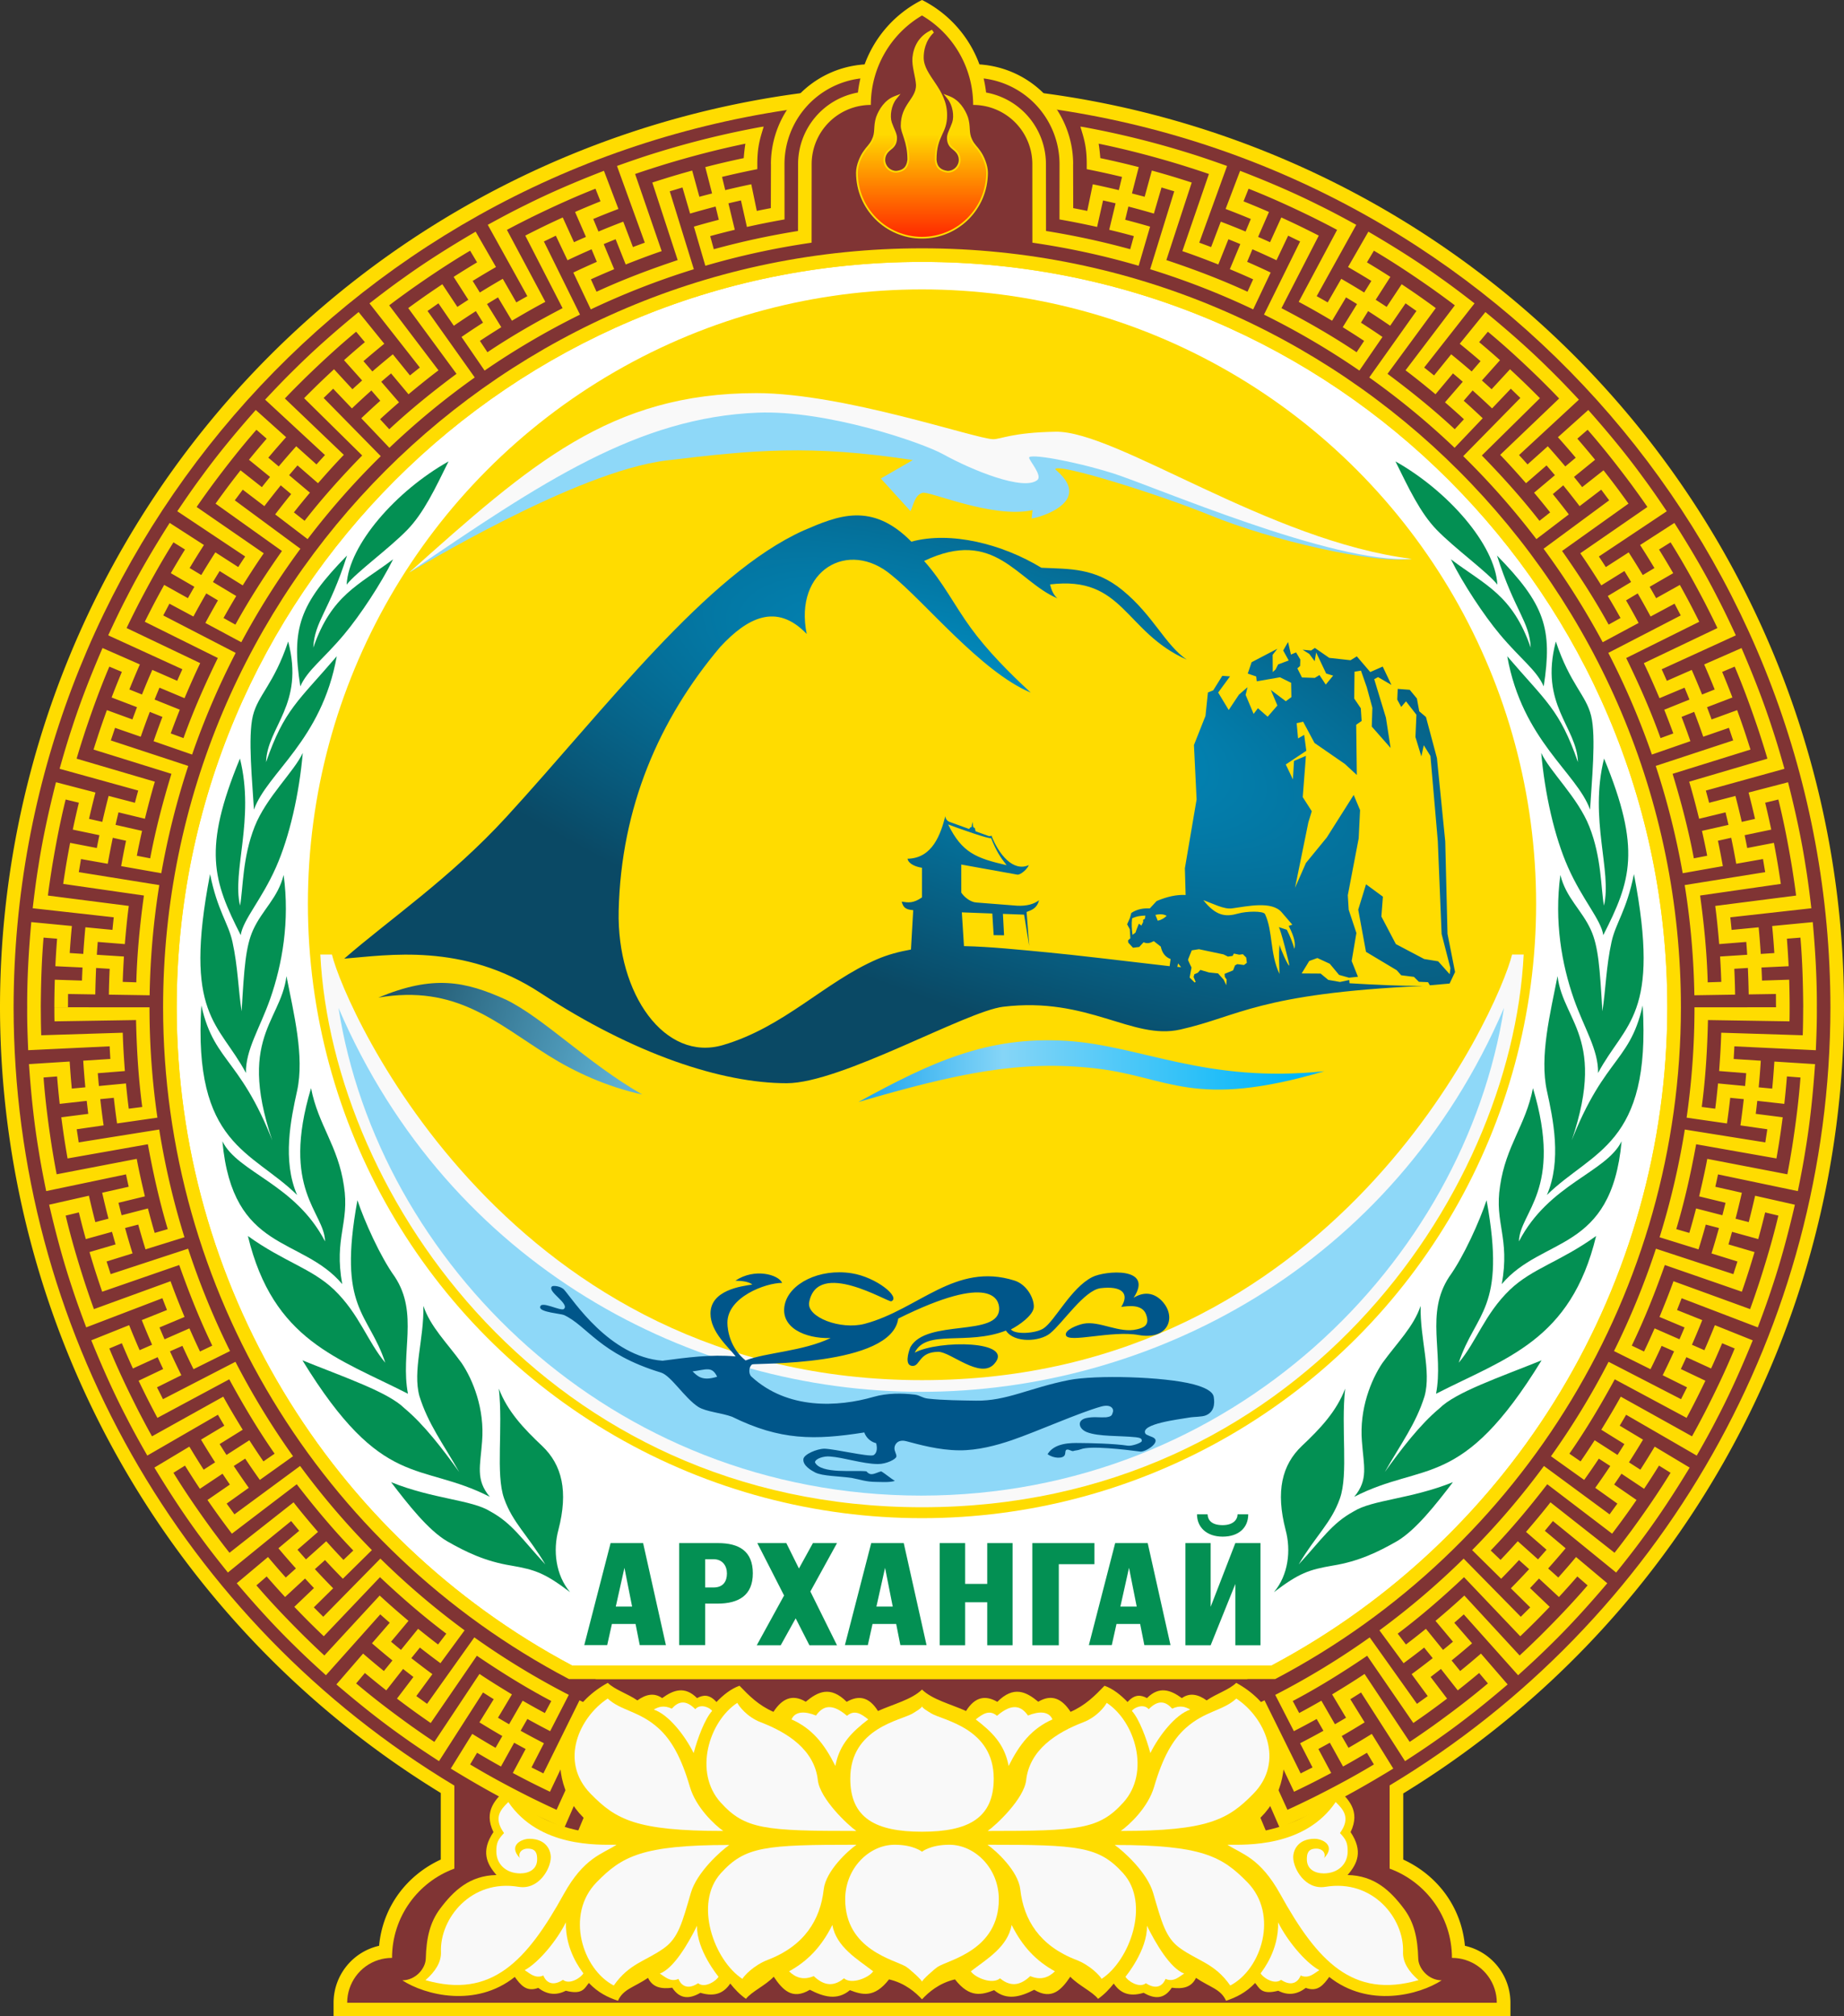 <?xml version="1.0" encoding="UTF-8" standalone="no"?>
<svg
   width="1000"
   height="1092.999"
   viewBox="0 0 264.583 289.189"
   version="1.1"
   id="svg8"
   inkscape:version="1.3.2 (091e20e, 2023-11-25, custom)"
   sodipodi:docname="Emblem of Arkhangai aimag.svg"
   xml:space="preserve"
   xmlns:inkscape="http://www.inkscape.org/namespaces/inkscape"
   xmlns:sodipodi="http://sodipodi.sourceforge.net/DTD/sodipodi-0.dtd"
   xmlns:xlink="http://www.w3.org/1999/xlink"
   xmlns="http://www.w3.org/2000/svg"
   xmlns:svg="http://www.w3.org/2000/svg"
   xmlns:rdf="http://www.w3.org/1999/02/22-rdf-syntax-ns#"
   xmlns:cc="http://creativecommons.org/ns#"
   xmlns:dc="http://purl.org/dc/elements/1.1/"><rect x="0" y="0" width="264.583" height="289.189" fill="#333333" stroke="none"/><defs
     id="defs2"><inkscape:path-effect
       effect="offset"
       id="path-effect145"
       is_visible="true"
       lpeversion="1.2"
       linejoin_type="miter"
       unit="mm"
       offset="2.6"
       miter_limit="4"
       attempt_force_join="false"
       update_on_knot_move="true" /><inkscape:path-effect
       effect="offset"
       id="path-effect144"
       is_visible="true"
       lpeversion="1.2"
       linejoin_type="miter"
       unit="mm"
       offset="2.6"
       miter_limit="4"
       attempt_force_join="false"
       update_on_knot_move="true" /><inkscape:path-effect
       effect="offset"
       id="path-effect143"
       is_visible="true"
       lpeversion="1.2"
       linejoin_type="miter"
       unit="mm"
       offset="2.6"
       miter_limit="10"
       attempt_force_join="false"
       update_on_knot_move="true" /><inkscape:path-effect
       effect="offset"
       id="path-effect122"
       is_visible="true"
       lpeversion="1.2"
       linejoin_type="miter"
       unit="mm"
       offset="0"
       miter_limit="4"
       attempt_force_join="false"
       update_on_knot_move="true" /><linearGradient
       inkscape:collect="always"
       id="linearGradient20"><stop
         style="stop-color:#0090c5;stop-opacity:1;"
         offset="0"
         id="stop19" /><stop
         style="stop-color:#0a4965;stop-opacity:1;"
         offset="0.974"
         id="stop20" /></linearGradient><inkscape:path-effect
       effect="offset"
       id="path-effect10"
       is_visible="true"
       lpeversion="1.2"
       linejoin_type="miter"
       unit="mm"
       offset="0.3"
       miter_limit="4"
       attempt_force_join="false"
       update_on_knot_move="true" /><inkscape:path-effect
       effect="offset"
       id="path-effect3"
       is_visible="true"
       lpeversion="1.2"
       linejoin_type="miter"
       unit="mm"
       offset="0"
       miter_limit="4"
       attempt_force_join="false"
       update_on_knot_move="true" /><linearGradient
       inkscape:collect="always"
       id="linearGradient1505"><stop
         style="stop-color:#1b5066;stop-opacity:1;"
         offset="0"
         id="stop1501" /><stop
         style="stop-color:#5eb0d3;stop-opacity:1;"
         offset="1"
         id="stop1503" /></linearGradient><linearGradient
       inkscape:collect="always"
       id="linearGradient1489"><stop
         style="stop-color:#0098eb;stop-opacity:1;"
         offset="0"
         id="stop1485" /><stop
         id="stop1499"
         offset="0.382"
         style="stop-color:#85d5f7;stop-opacity:1;" /><stop
         style="stop-color:#00b6f9;stop-opacity:1;"
         offset="1"
         id="stop1487" /></linearGradient><linearGradient
       inkscape:collect="always"
       id="linearGradient1546"><stop
         style="stop-color:#ffd900;stop-opacity:1;"
         offset="0"
         id="stop1542" /><stop
         style="stop-color:#ff2900;stop-opacity:1"
         offset="1"
         id="stop1544" /></linearGradient><linearGradient
       inkscape:collect="always"
       xlink:href="#linearGradient1546"
       id="linearGradient1548"
       x1="161.396"
       y1="-35.2"
       x2="161.396"
       y2="-17.217"
       gradientUnits="userSpaceOnUse"
       gradientTransform="matrix(0.82,0,0,0.82,0,-10.578)" /><linearGradient
       inkscape:collect="always"
       xlink:href="#linearGradient1489"
       id="linearGradient1491"
       x1="146.542"
       y1="124.233"
       x2="229.08"
       y2="123.628"
       gradientUnits="userSpaceOnUse"
       gradientTransform="matrix(0.82,0,0,0.82,-2.032,-6.192)" /><linearGradient
       inkscape:collect="always"
       xlink:href="#linearGradient1505"
       id="linearGradient1507"
       x1="68.474"
       y1="110.628"
       x2="110.569"
       y2="126.53"
       gradientUnits="userSpaceOnUse"
       gradientTransform="matrix(0.82,0,0,0.82,-1.838,-6.264)" /><radialGradient
       inkscape:collect="always"
       xlink:href="#linearGradient20"
       id="radialGradient20"
       cx="215.805"
       cy="88.514"
       fx="215.805"
       fy="88.514"
       r="97.225"
       gradientTransform="matrix(-1.253,-0.453,0.155,-0.43,400.492,178.358)"
       gradientUnits="userSpaceOnUse" /><inkscape:path-effect
       effect="offset"
       id="path-effect144-9"
       is_visible="true"
       lpeversion="1.2"
       linejoin_type="miter"
       unit="mm"
       offset="2.6"
       miter_limit="4"
       attempt_force_join="false"
       update_on_knot_move="true" /><inkscape:path-effect
       effect="offset"
       id="path-effect122-7"
       is_visible="true"
       lpeversion="1.2"
       linejoin_type="miter"
       unit="mm"
       offset="0"
       miter_limit="4"
       attempt_force_join="false"
       update_on_knot_move="true" /></defs><sodipodi:namedview
     id="base"
     pagecolor="#ffffff"
     bordercolor="#666666"
     borderopacity="1.0"
     inkscape:pageopacity="0.0"
     inkscape:pageshadow="2"
     inkscape:zoom="0.24999999"
     inkscape:cx="660.00003"
     inkscape:cy="890.00004"
     inkscape:document-units="mm"
     inkscape:current-layer="g1546"
     showgrid="false"
     inkscape:window-width="1600"
     inkscape:window-height="837"
     inkscape:window-x="-8"
     inkscape:window-y="-8"
     inkscape:window-maximized="1"
     inkscape:snap-bbox="true"
     inkscape:bbox-paths="true"
     inkscape:bbox-nodes="true"
     inkscape:snap-bbox-edge-midpoints="true"
     inkscape:snap-bbox-midpoints="true"
     inkscape:object-paths="true"
     inkscape:snap-intersection-paths="true"
     inkscape:snap-smooth-nodes="true"
     inkscape:snap-midpoints="true"
     inkscape:snap-object-midpoints="true"
     inkscape:snap-center="true"
     inkscape:object-nodes="true"
     showguides="true"
     inkscape:snap-global="true"
     inkscape:snap-nodes="true"
     units="px"
     inkscape:document-rotation="0"
     inkscape:showpageshadow="2"
     inkscape:pagecheckerboard="0"
     inkscape:deskcolor="#d1d1d1" /><g
     inkscape:label="Layer 1"
     inkscape:groupmode="layer"
     id="layer1"
     transform="translate(0,58.661)"><g
       id="g4055"
       transform="matrix(1,0,0,-1,8.2382995e-5,368.631)" /><g
       id="g4041" /><g
       id="g4045" /><g
       id="g4049" /><g
       id="g4037" /><g
       id="g4033" /><g
       id="g4063"
       transform="matrix(1,0,0,-1,8.2382995e-5,368.631)" /><g
       id="g4069"
       transform="matrix(1,0,0,-1,8.2382995e-5,368.631)" /><g
       id="g4077"
       transform="matrix(1,0,0,-1,8.2382995e-5,368.631)" /><g
       id="g4083"
       transform="matrix(1,0,0,-1,8.2382995e-5,368.631)" /><g
       id="g1546"><path
         inkscape:connector-curvature="0"
         id="path842-7-7-4-5"
         d="M 132.292,-46.448 A 132.292,132.292 0 0 0 0,85.843 132.292,132.292 0 0 0 63.243,198.492 v 9.545 c -4.866,2.246 -8.333,6.76 -8.848,12.369 h -0.001 c -3.816,0.866 -6.528,4.256 -6.532,8.171 v 1.951 h 15.381 1.949 136.15 15.38 v -1.951 c 0,-3.915 -2.716,-7.306 -6.532,-8.171 h -8.2e-4 c -0.514,-5.609 -3.982,-10.123 -8.847,-12.369 v -9.481 A 132.292,132.292 0 0 0 264.583,85.843 132.292,132.292 0 0 0 132.292,-46.448 Z"
         style="fill:#ffdc00;fill-opacity:1;stroke:none;stroke-width:0;stroke-linecap:butt;stroke-miterlimit:4;stroke-dasharray:none;stroke-opacity:1;paint-order:normal" /><path
         sodipodi:nodetypes="sccccs"
         inkscape:connector-curvature="0"
         id="path842-87-2"
         d="M 132.292,-21.097 C 73.23,-21.097 25.351,26.782 25.351,85.844 25.372,125.362 47.187,161.648 82.078,180.204 H 182.45 c 34.913,-18.541 56.75,-54.829 56.782,-94.36 0,-59.062 -47.879,-106.941 -106.941,-106.941 z"
         style="fill:#ffffff;fill-opacity:1;stroke:none;stroke-width:0;stroke-linecap:butt;stroke-miterlimit:4;stroke-dasharray:none;stroke-opacity:1;paint-order:normal" /><path
         inkscape:connector-curvature="0"
         id="rect2771-8-1-8-5-7"
         d="m 132.294,-58.661 c -3.818,1.923 -6.761,5.227 -8.233,9.241 -4.704,0.293 -7.825,4.558 -11.159,6.537 C 49.184,-33.297 2.032,21.409 1.95,85.844 2.006,131.555 26.003,173.897 65.192,197.43 v 11.909 c -5.218,1.911 -8.941,6.923 -8.941,12.803 -0.657,0.002 -1.321,0.097 -1.947,0.297 -2.677,0.844 -4.487,3.334 -4.49,6.141 h 15.378 134.196 15.378 c 0,-2.807 -1.813,-5.297 -4.49,-6.141 -0.626,-0.2 -1.29,-0.295 -1.947,-0.297 0,-5.88 -3.723,-10.891 -8.941,-12.803 v -11.934 c 39.183,-23.527 63.181,-65.857 63.246,-111.561 -0.056,-64.47 -47.235,-119.213 -110.99,-128.785 -3.022,-2.044 -6.437,-6.186 -11.117,-6.479 -1.472,-4.014 -4.415,-7.317 -8.233,-9.241 z m -0.002,37.391 c 59.062,-1.9e-4 107.094,48.051 107.094,107.113 -0.04,41.094 -23.393,78.53 -60.441,96.309 H 85.501 C 48.417,164.4 25.025,126.958 24.968,85.844 24.968,26.782 73.231,-21.269 132.292,-21.269 Z"
         style="fill:#803434;fill-opacity:1;stroke:none;stroke-width:0.556;stroke-linecap:butt;stroke-miterlimit:4;stroke-dasharray:none;stroke-opacity:1;paint-order:normal"
         sodipodi:nodetypes="ccccccccccccccccccccccccccc" /><path
         inkscape:connector-curvature="0"
         id="path842-7-2-0-8"
         d="M 132.292,-23.046 C 72.153,-23.047 23.401,25.705 23.401,85.844 23.43,126.268 45.853,163.348 81.636,182.153 h 101.331 C 218.743,163.343 241.156,126.263 241.183,85.844 241.182,25.705 192.43,-23.047 132.292,-23.046 Z m 0,1.949 c 59.062,2.5e-5 106.941,47.879 106.941,106.941 -0.034,39.531 -21.869,75.819 -56.782,94.36 H 82.078 C 47.187,161.648 25.373,125.362 25.351,85.844 25.351,26.782 73.23,-21.097 132.292,-21.097 Z"
         style="fill:#ffdc00;fill-opacity:1;stroke:none;stroke-width:0;stroke-linecap:butt;stroke-miterlimit:4;stroke-dasharray:none;stroke-opacity:1;paint-order:normal" /><path
         id="path1915-8-4-5-3"
         d="m 132.293,-58.661 a 16.838,16.838 0 0 0 -8.233,9.241 14.343,14.343 0 0 0 -13.448,14.298 h 0.007 l -0.017,6.31 c -0.635,0.12 -1.301,0.251 -2.014,0.399 l -0.792,-3.819 c -1.288,0.267 -2.531,0.547 -3.738,0.838 l -0.456,-1.895 c 1.748,-0.421 3.437,-0.791 5.06,-1.11 v -0.723 c 0,-2.546 0.409,-3.708 0.916,-5.383 l -0.388,0.053 c -5.043,0.923 -9.983,2.138 -14.824,3.634 -2.094,0.638 -3.978,1.298 -5.838,1.96 l 3.989,11 c -0.642,0.233 -1.187,0.438 -1.701,0.633 l -1.387,-3.646 c -1.23,0.467 -2.412,0.941 -3.559,1.418 l -0.75,-1.8 c 1.214,-0.508 2.417,-0.983 3.615,-1.441 l -2.079,-5.469 c -3.819,1.479 -7.578,3.068 -11.211,4.888 l 0.864,1.748 c 2.945,-1.435 5.954,-2.818 9.131,-4.069 l 0.722,1.812 c -1.243,0.497 -2.459,1.004 -3.648,1.524 l 1.559,3.575 c -0.623,0.275 -1.296,0.571 -1.713,0.764 l -1.616,-3.551 c -1.204,0.552 -2.401,1.111 -3.573,1.695 -0.682,0.338 -1.286,0.642 -1.802,0.908 l 5.351,10.406 c -3.663,1.91 -7.274,3.969 -10.781,6.321 l -1.078,-1.625 c 0.985,-0.656 2.016,-1.311 3.069,-1.966 l -2.051,-3.317 c 0.489,-0.303 1.021,-0.625 1.577,-0.958 l 2,3.347 c 1.559,-0.919 3.132,-1.831 4.792,-2.708 L 72.734,-25.691 c 1.456,-0.781 2.473,-1.283 3.571,-1.836 l -0.863,-1.748 -0.001,-8.2e-4 c -1.967,0.962 -3.722,1.911 -5.455,2.859 l 5.678,10.231 c -0.597,0.331 -1.103,0.62 -1.58,0.894 l -1.946,-3.381 c -1.14,0.656 -2.232,1.311 -3.289,1.963 l -1.026,-1.659 c 1.118,-0.694 2.232,-1.353 3.343,-1.995 l -2.919,-5.071 c -3.537,2.065 -6.999,4.227 -10.297,6.599 -1.79,1.261 -3.374,2.475 -4.935,3.685 l 7.225,9.204 c -0.537,0.421 -0.992,0.786 -1.419,1.132 l -2.455,-3.031 c -1.023,0.828 -1.998,1.647 -2.938,2.459 l -1.275,-1.475 c 0.994,-0.862 1.99,-1.69 2.985,-2.499 l -3.684,-4.545 c -3.166,2.598 -6.241,5.281 -9.123,8.144 h -8.2e-4 c -1.568,1.528 -2.94,2.978 -4.29,4.419 l 8.59,7.946 C 46.167,7.106 45.776,7.537 45.408,7.947 L 42.504,5.344 c -0.879,0.979 -1.711,1.942 -2.511,2.892 L 38.5,6.981 C 39.346,5.973 40.198,4.998 41.052,4.041 L 36.696,0.136 C 33.981,3.202 31.367,6.337 28.975,9.621 c -1.307,1.757 -2.432,3.405 -3.537,5.042 l 9.739,6.487 c -0.379,0.568 -0.697,1.056 -0.995,1.518 L 30.902,20.557 c -0.713,1.106 -1.383,2.188 -2.022,3.253 l -1.672,-1.003 c 0.676,-1.13 1.362,-2.225 2.054,-3.305 l -4.918,-3.168 c -2.196,3.457 -4.281,6.966 -6.124,10.587 -1.013,1.941 -1.863,3.747 -2.695,5.538 l 10.642,4.865 c -0.284,0.621 -0.521,1.153 -0.742,1.657 l -3.572,-1.566 c -0.529,1.205 -1.02,2.379 -1.482,3.531 l -1.81,-0.726 c 0.488,-1.222 0.993,-2.413 1.506,-3.589 l -5.358,-2.35 c -1.622,3.761 -3.124,7.555 -4.372,11.422 h -8.2e-4 c -0.693,2.077 -1.247,3.995 -1.785,5.895 l 11.278,3.121 c -0.182,0.658 -0.333,1.221 -0.471,1.753 l -3.774,-0.982 c -0.332,1.273 -0.631,2.511 -0.906,3.722 l -1.902,-0.43 c 0.289,-1.284 0.599,-2.54 0.92,-3.782 L 8.034,53.527 c -1.006,3.97 -1.891,7.955 -2.512,11.97 H 5.522 C 5.167,67.657 4.923,69.639 4.692,71.6 l 11.629,1.298 c -0.075,0.679 -0.134,1.258 -0.186,1.805 l -3.882,-0.373 c -0.126,1.31 -0.225,2.579 -0.304,3.819 l -1.946,-0.125 c 0.082,-1.314 0.189,-2.602 0.31,-3.879 L 4.487,73.586 C 4.121,77.665 3.878,81.74 3.901,85.803 l 1.95,8.19e-4 c 0.021,-3.276 0.113,-6.587 0.399,-9.99 l 1.943,0.155 c -0.105,1.334 -0.189,2.65 -0.25,3.946 l 3.895,0.185 c -0.029,0.681 -0.063,1.415 -0.076,1.875 L 7.863,81.85 c -0.038,1.324 -0.067,2.645 -0.065,3.954 h 8.197e-4 l 1.95,8.19e-4 c 0.021,-0.643 5.41e-4,-1.255 0.022,-1.906 l 3.9,0.062 c 0.021,-1.195 0.058,-2.462 0.119,-3.795 l 1.947,0.121 c -0.059,1.256 -0.098,2.491 -0.117,3.705 l 5.849,0.092 c 0.084,-5.213 0.532,-10.479 1.386,-15.805 L 11.305,66.424 c 0.113,-0.632 0.208,-1.238 0.317,-1.879 l 3.84,0.678 c 0.205,-1.177 0.448,-2.421 0.72,-3.728 l 1.903,0.427 c -0.258,1.231 -0.492,2.443 -0.702,3.639 l 5.76,1.017 C 24.049,61.445 25.327,56.315 27.012,51.191 L 15.899,47.534 c 0.212,-0.607 0.4,-1.19 0.61,-1.806 l 3.685,1.276 c 0.39,-1.13 0.825,-2.321 1.3,-3.567 l 1.812,0.723 c -0.449,1.175 -0.872,2.336 -1.269,3.483 l 5.526,1.916 c 1.707,-4.926 3.78,-9.789 6.254,-14.582 L 23.423,29.606 c 0.305,-0.566 0.584,-1.111 0.889,-1.686 l 3.437,1.843 c 0.564,-1.054 1.181,-2.16 1.848,-3.316 l 1.674,1 c -0.629,1.089 -1.231,2.168 -1.804,3.238 l 5.155,2.765 c 2.464,-4.594 5.281,-9.068 8.482,-13.409 l -9.415,-6.946 c 0.391,-0.51 0.752,-1.006 1.144,-1.526 l 3.102,2.364 c 0.723,-0.951 1.507,-1.947 2.348,-2.983 l 1.495,1.253 c -0.793,0.976 -1.557,1.947 -2.293,2.913 l 4.652,3.546 C 47.297,14.515 50.785,10.542 54.633,6.762 l -8.197,-8.347 c 0.467,-0.442 0.901,-0.874 1.371,-1.325 l 2.689,2.825 c 0.865,-0.825 1.796,-1.684 2.79,-2.574 l 1.279,1.474 c -0.938,0.838 -1.847,1.676 -2.725,2.513 l 4.033,4.236 c 3.776,-3.594 7.848,-6.965 12.246,-10.089 L 61.345,-14.064 c 0.531,-0.363 1.028,-0.721 1.563,-1.092 l 2.208,3.215 c 0.984,-0.678 2.041,-1.379 3.163,-2.1 l 1.029,1.657 c -1.058,0.679 -2.088,1.363 -3.088,2.05 l 3.313,4.821 c 4.297,-2.952 8.85,-5.636 13.687,-8.025 l -5.181,-10.49 c 0.581,-0.274 1.129,-0.549 1.715,-0.831 l 1.673,3.524 c 1.079,-0.514 2.232,-1.039 3.454,-1.573 l 0.755,1.799 c -1.152,0.503 -2.278,1.016 -3.374,1.537 l 2.509,5.284 c 4.71,-2.235 9.631,-4.165 14.784,-5.759 l -3.456,-11.177 c 0.617,-0.179 1.201,-0.364 1.825,-0.549 l 1.094,3.744 c 1.147,-0.336 2.369,-0.672 3.66,-1.007 l 0.459,1.895 c -1.217,0.315 -2.409,0.642 -3.574,0.983 l 1.642,5.615 c 5.039,-1.474 10.122,-2.568 15.246,-3.311 l 0.008,-11.264 a 8.492,8.492 0 0 1 8.492,-8.493 v -0.017 a 14.888,14.888 0 0 1 7.34,-12.811 14.888,14.888 0 0 1 7.34,12.811 v 0.017 a 8.492,8.492 0 0 1 8.492,8.493 l 0.008,11.264 c 5.124,0.744 10.207,1.837 15.246,3.311 l 1.642,-5.615 c -1.165,-0.341 -2.356,-0.668 -3.574,-0.983 l 0.459,-1.895 c 1.291,0.335 2.513,0.67 3.66,1.007 l 1.094,-3.744 c 0.624,0.186 1.208,0.371 1.825,0.549 l -3.456,11.177 c 5.153,1.594 10.074,3.524 14.784,5.759 l 2.509,-5.284 c -1.096,-0.521 -2.222,-1.033 -3.374,-1.537 l 0.755,-1.799 c 1.222,0.535 2.375,1.06 3.454,1.573 l 1.673,-3.524 c 0.587,0.282 1.134,0.557 1.715,0.831 l -5.181,10.49 c 4.837,2.389 9.39,5.073 13.687,8.025 l 3.313,-4.821 c -1,-0.688 -2.03,-1.371 -3.088,-2.05 l 1.029,-1.657 c 1.122,0.721 2.179,1.422 3.163,2.1 l 2.208,-3.215 c 0.535,0.371 1.032,0.73 1.563,1.092 l -6.773,9.538 c 4.398,3.124 8.47,6.495 12.246,10.089 l 4.033,-4.236 c -0.879,-0.837 -1.788,-1.675 -2.725,-2.513 l 1.279,-1.474 c 0.994,0.89 1.925,1.748 2.79,2.574 l 2.689,-2.825 c 0.469,0.451 0.904,0.883 1.371,1.325 l -8.197,8.347 c 3.848,3.781 7.336,7.754 10.496,11.9 l 4.652,-3.546 c -0.735,-0.966 -1.5,-1.937 -2.293,-2.913 l 1.495,-1.253 c 0.841,1.036 1.625,2.032 2.348,2.983 l 3.102,-2.364 c 0.392,0.52 0.753,1.015 1.144,1.526 l -9.415,6.946 c 3.202,4.342 6.018,8.816 8.482,13.409 l 5.155,-2.765 c -0.573,-1.07 -1.175,-2.149 -1.804,-3.238 l 1.674,-1 c 0.666,1.156 1.283,2.262 1.848,3.316 l 3.437,-1.843 c 0.305,0.575 0.583,1.12 0.889,1.686 l -10.395,5.37 c 2.475,4.793 4.547,9.656 6.254,14.582 l 5.526,-1.916 c -0.397,-1.147 -0.82,-2.308 -1.269,-3.483 l 1.812,-0.723 c 0.475,1.247 0.91,2.437 1.3,3.567 l 3.685,-1.276 c 0.21,0.616 0.398,1.199 0.61,1.806 l -11.113,3.657 c 1.686,5.124 2.963,10.254 3.869,15.388 l 5.76,-1.018 c -0.211,-1.195 -0.445,-2.408 -0.702,-3.639 l 1.903,-0.427 c 0.272,1.306 0.514,2.55 0.72,3.728 l 3.84,-0.678 c 0.11,0.641 0.204,1.247 0.317,1.879 l -11.551,1.855 c 0.854,5.326 1.302,10.593 1.386,15.805 l 5.849,-0.092 c -0.019,-1.214 -0.058,-2.449 -0.117,-3.705 l 1.947,-0.121 c 0.061,1.333 0.098,2.6 0.119,3.795 l 3.9,-0.062 c 0.021,0.651 5.5e-4,1.263 0.022,1.906 l 1.95,-8.2e-4 h 8.2e-4 c 0.002,-1.309 -0.027,-2.63 -0.065,-3.954 l -3.899,0.126 c -0.013,-0.46 -0.046,-1.194 -0.076,-1.875 l 3.896,-0.185 c -0.062,-1.296 -0.146,-2.612 -0.25,-3.946 l 1.943,-0.155 c 0.286,3.402 0.378,6.714 0.399,9.99 h -0.004 c -0.011,1.229 -0.008,2.364 -0.063,4.016 l -11.695,-0.368 c -0.051,1.876 -0.17,3.691 -0.304,5.496 l 3.887,0.31 c -0.052,0.645 -0.107,1.265 -0.161,1.838 l -3.881,-0.369 c -0.12,1.234 -0.25,2.449 -0.403,3.622 l -1.935,-0.247 c 0.555,-4.185 0.801,-8.334 0.891,-12.465 l 11.698,0.186 c 0.021,-0.581 0.021,-1.257 0.022,-2.018 h -1.949 l -8.2e-4,-8.2e-4 -11.703,0.004 c 8.2e-4,5.395 -0.388,10.667 -1.13,15.827 l 5.79,0.833 c 0.173,-1.201 0.329,-2.427 0.469,-3.677 l 1.942,0.189 c -0.149,1.326 -0.309,2.582 -0.481,3.765 l 3.86,0.556 c -0.095,0.644 -0.196,1.248 -0.286,1.884 l -11.552,-1.846 c -0.852,5.327 -2.07,10.471 -3.619,15.449 l 5.585,1.738 c 0.361,-1.159 0.709,-2.345 1.045,-3.556 l 1.888,0.493 c -0.357,1.285 -0.714,2.502 -1.071,3.643 l 3.724,1.159 c -0.196,0.621 -0.392,1.201 -0.581,1.815 l -11.115,-3.651 c -1.684,5.125 -3.7,10.012 -6.017,14.682 l 5.239,2.6 c 0.54,-1.087 1.072,-2.203 1.595,-3.346 l 1.786,0.786 c -0.556,1.213 -1.102,2.357 -1.634,3.427 l 3.495,1.734 c -0.292,0.582 -0.576,1.125 -0.86,1.701 l -10.398,-5.363 c -2.474,4.794 -5.237,9.3 -8.263,13.545 l 4.762,3.396 c 0.705,-0.988 1.406,-2.006 2.103,-3.052 l 1.639,1.059 c -0.741,1.11 -1.46,2.154 -2.155,3.126 l 3.176,2.264 c -0.38,0.528 -0.747,1.019 -1.118,1.543 l -9.42,-6.939 c -3.2,4.343 -6.642,8.355 -10.302,12.068 l 4.165,4.107 c 0.852,-0.864 1.706,-1.758 2.561,-2.681 l 1.451,1.304 c -0.907,0.978 -1.782,1.895 -2.622,2.746 l 2.777,2.738 c -0.459,0.461 -0.899,0.888 -1.349,1.347 l -8.203,-8.342 c -3.847,3.782 -7.879,7.199 -12.08,10.287 l 3.463,4.714 c 0.978,-0.718 1.962,-1.466 2.952,-2.242 l 1.227,1.517 c -1.05,0.823 -2.059,1.589 -3.023,2.296 l 2.309,3.143 c -0.527,0.383 -1.027,0.734 -1.544,1.116 l -6.781,-9.533 c -4.397,3.126 -8.918,5.862 -13.555,8.246 l 2.674,5.202 c 1.08,-0.555 2.17,-1.138 3.269,-1.748 l 0.971,1.693 c -1.167,0.646 -2.285,1.243 -3.348,1.789 l 1.784,3.469 c -0.58,0.295 -1.131,0.563 -1.702,0.858 l -5.187,-10.487 c -4.836,2.391 -7.661,4.378 -12.616,5.999 l -0.255,5.56 c 1.154,-0.377 2.322,-0.78 3.504,-1.208 l 0.691,1.825 c -1.255,0.453 -2.452,0.866 -3.589,1.236 l 1.213,3.708 c -0.62,0.199 -1.205,0.376 -1.816,0.578 l 0.578,1.864 c 1.252,-0.384 2.505,-0.803 3.758,-1.231 l -1.272,-3.686 c 0.436,-0.147 1.127,-0.397 1.768,-0.626 l 1.33,3.667 c 1.22,-0.442 2.452,-0.911 3.695,-1.407 l 0.723,1.811 c -1.515,0.612 -3.023,1.177 -4.526,1.707 l 5.491,8.2e-4 c 0.562,-0.225 1.124,-0.452 1.685,-0.683 l -2.256,-5.398 c -1.184,0.493 -2.384,0.976 -3.615,1.443 l -0.694,-1.822 c 1.161,-0.443 2.344,-0.913 3.557,-1.421 l -1.504,-3.6 c 0.507,-0.212 1.043,-0.439 1.669,-0.712 l 4.679,10.724 c 1.805,-0.801 3.626,-1.619 5.585,-2.597 3.653,-1.78 7.197,-3.803 10.692,-5.938 l -3.082,-4.974 c -1.091,0.674 -2.2,1.341 -3.341,1.997 l -0.973,-1.689 c 1.076,-0.621 2.169,-1.272 3.288,-1.966 l -2.054,-3.316 c 0.467,-0.29 0.961,-0.599 1.535,-0.968 l 6.316,9.85 c 1.656,-1.076 3.325,-2.172 5.104,-3.448 3.325,-2.335 6.505,-4.893 9.618,-7.555 l -3.829,-4.424 c -0.971,0.838 -1.96,1.673 -2.983,2.501 l -1.229,-1.514 c 0.964,-0.783 1.942,-1.599 2.937,-2.461 l -2.553,-2.95 c 0.416,-0.36 0.854,-0.743 1.363,-1.198 l 7.794,8.727 c 1.465,-1.324 2.939,-2.671 4.494,-4.212 2.914,-2.832 5.649,-5.861 8.302,-8.981 l -4.481,-3.762 c -0.826,0.981 -1.67,1.962 -2.55,2.941 l -1.453,-1.301 c 0.828,-0.926 1.664,-1.886 2.51,-2.894 l -2.986,-2.507 c 0.353,-0.421 0.725,-0.87 1.156,-1.4 l 9.076,7.385 c 1.237,-1.539 2.48,-3.101 3.772,-4.869 l -8.2e-4,-8.1e-4 c 2.429,-3.257 4.652,-6.68 6.778,-10.18 l -5.019,-3.007 c -0.661,1.099 -1.34,2.201 -2.053,3.307 l -1.639,-1.054 c 0.671,-1.045 1.344,-2.125 2.02,-3.254 l -3.346,-2.005 c 0.282,-0.472 0.58,-0.973 0.921,-1.565 l 10.13,5.857 c 0.978,-1.716 1.958,-3.455 2.954,-5.405 h -8.2e-4 c 1.883,-3.6 3.536,-7.333 5.082,-11.125 l -5.431,-2.175 c -0.478,1.19 -0.975,2.385 -1.504,3.59 l -1.787,-0.781 c 0.498,-1.138 0.992,-2.312 1.48,-3.534 l -3.62,-1.45 c 0.204,-0.511 0.417,-1.053 0.661,-1.69 l 10.929,4.181 c 0.694,-1.849 1.387,-3.721 2.062,-5.804 1.29,-3.853 2.332,-7.799 3.258,-11.788 l -5.707,-1.288 c -0.284,1.251 -0.585,2.509 -0.918,3.783 l -1.888,-0.49 c 0.311,-1.202 0.615,-2.439 0.904,-3.722 l -3.806,-0.859 c 0.121,-0.537 0.246,-1.105 0.387,-1.774 l 11.452,2.399 c 0.393,-1.935 0.78,-3.893 1.117,-6.056 h 8.2e-4 c 0.665,-4.008 1.069,-8.069 1.353,-12.155 l -5.839,-0.371 c -0.083,1.28 -0.182,2.57 -0.308,3.88 l -1.941,-0.184 c 0.118,-1.236 0.221,-2.505 0.302,-3.819 l -3.892,-0.247 c 0.034,-0.549 0.069,-1.13 0.101,-1.812 l 11.688,0.557 c 0.082,-1.973 0.165,-3.968 0.144,-6.157 h -1.947 l 1.949,-8.19e-4 c 0.022,-4.063 -0.22,-8.137 -0.586,-12.216 l -5.824,0.559 c 0.121,1.277 0.228,2.566 0.31,3.879 l -1.946,0.125 c -0.08,-1.239 -0.179,-2.509 -0.304,-3.819 l -3.882,0.373 c -0.052,-0.547 -0.111,-1.127 -0.186,-1.805 l 11.629,-1.298 c -0.231,-1.961 -0.475,-3.942 -0.83,-6.103 h -8.2e-4 c -0.62,-4.015 -1.505,-8 -2.512,-11.97 l -5.662,1.474 c 0.321,1.242 0.631,2.498 0.92,3.782 l -1.902,0.43 c -0.275,-1.211 -0.574,-2.449 -0.906,-3.722 l -3.774,0.982 c -0.139,-0.532 -0.289,-1.095 -0.471,-1.753 l 11.278,-3.121 c -0.538,-1.9 -1.092,-3.818 -1.785,-5.895 h -8.2e-4 c -1.248,-3.867 -2.751,-7.661 -4.372,-11.422 l -5.358,2.35 c 0.513,1.175 1.018,2.367 1.506,3.589 l -1.81,0.726 c -0.463,-1.153 -0.954,-2.327 -1.482,-3.531 l -3.572,1.566 c -0.221,-0.504 -0.458,-1.036 -0.742,-1.657 l 10.642,-4.865 c -0.832,-1.791 -1.682,-3.597 -2.695,-5.538 -1.844,-3.621 -3.928,-7.13 -6.124,-10.587 l -4.918,3.168 c 0.693,1.079 1.379,2.175 2.054,3.305 l -1.672,1.003 c -0.639,-1.065 -1.309,-2.147 -2.022,-3.253 l -3.28,2.111 c -0.298,-0.462 -0.616,-0.95 -0.995,-1.518 l 9.739,-6.487 c -1.105,-1.637 -2.23,-3.285 -3.537,-5.042 -2.393,-3.284 -5.006,-6.419 -7.722,-9.485 l -4.356,3.905 c 0.855,0.956 1.706,1.931 2.552,2.94 L 224.593,8.236 C 223.793,7.286 222.961,6.323 222.082,5.344 l -2.904,2.603 C 218.81,7.537 218.419,7.106 217.956,6.605 l 8.59,-7.946 c -1.35,-1.442 -2.722,-2.892 -4.29,-4.42 h -8.2e-4 c -2.882,-2.864 -5.957,-5.546 -9.123,-8.144 l -3.684,4.545 c 0.995,0.809 1.991,1.637 2.985,2.499 l -1.275,1.475 c -0.94,-0.812 -1.915,-1.631 -2.938,-2.459 l -2.455,3.031 c -0.428,-0.346 -0.882,-0.711 -1.419,-1.132 l 7.225,-9.204 c -1.561,-1.21 -3.145,-2.425 -4.935,-3.685 -3.299,-2.372 -6.76,-4.534 -10.297,-6.599 l -2.919,5.071 c 1.111,0.641 2.224,1.301 3.343,1.995 l -1.026,1.659 c -1.057,-0.653 -2.148,-1.308 -3.289,-1.963 l -1.946,3.381 c -0.477,-0.274 -0.983,-0.563 -1.58,-0.894 l 5.678,-10.231 c -1.732,-0.948 -3.488,-1.897 -5.455,-2.859 l -8.2e-4,8.2e-4 -0.863,1.748 c 1.098,0.553 2.115,1.054 3.571,1.836 l -5.511,10.321 c 1.66,0.877 3.233,1.789 4.792,2.708 l 2,-3.347 c 0.555,0.333 1.088,0.655 1.577,0.958 l -2.051,3.317 c 1.053,0.655 2.084,1.309 3.069,1.966 l -1.078,1.625 c -3.505,-2.351 -7.116,-4.41 -10.78,-6.32 l 5.351,-10.406 c -0.516,-0.266 -1.12,-0.57 -1.802,-0.908 -1.172,-0.583 -2.369,-1.142 -3.573,-1.695 l -1.616,3.551 c -0.417,-0.193 -1.09,-0.489 -1.713,-0.764 l 1.559,-3.575 c -1.189,-0.519 -2.406,-1.027 -3.648,-1.524 l 0.722,-1.812 c 3.177,1.251 6.187,2.634 9.131,4.069 l 0.864,-1.748 c -3.633,-1.82 -7.392,-3.409 -11.211,-4.888 l -2.079,5.469 c 1.198,0.458 2.401,0.933 3.615,1.441 l -0.75,1.8 c -1.147,-0.478 -2.328,-0.951 -3.558,-1.418 l -1.387,3.646 c -0.514,-0.195 -1.059,-0.4 -1.701,-0.633 l 3.989,-11 c -1.861,-0.662 -3.744,-1.322 -5.838,-1.96 -4.84,-1.497 -9.781,-2.712 -14.823,-3.634 l -0.388,-0.053 c 0.506,1.675 0.916,2.837 0.916,5.383 v 0.723 c 1.624,0.319 3.312,0.689 5.06,1.11 l -0.456,1.895 c -1.208,-0.29 -2.45,-0.571 -3.738,-0.838 l -0.792,3.819 c -0.714,-0.148 -1.379,-0.278 -2.014,-0.399 l -0.017,-6.31 h 0.007 a 14.343,14.343 0 0 0 -13.449,-14.298 16.838,16.838 0 0 0 -8.233,-9.241 z M 9.749,85.805 h -1.949 c 5.655e-4,0.761 5.41e-4,1.437 0.022,2.018 l 11.698,-0.186 c 0.09,4.13 0.336,8.279 0.891,12.465 l -1.935,0.247 c -0.153,-1.173 -0.283,-2.388 -0.403,-3.622 l -3.881,0.37 c -0.055,-0.573 -0.109,-1.193 -0.161,-1.838 l 3.887,-0.31 c -0.134,-1.805 -0.254,-3.62 -0.304,-5.496 L 5.916,89.819 C 5.861,88.168 5.863,87.033 5.853,85.803 h -0.004 -1.947 c -0.021,2.189 0.062,4.184 0.144,6.157 L 15.733,91.403 c 0.031,0.682 0.067,1.263 0.101,1.812 l -3.892,0.247 c 0.082,1.313 0.185,2.582 0.302,3.819 l -1.941,0.184 c -0.126,-1.31 -0.225,-2.6 -0.308,-3.88 l -5.839,0.371 c 0.284,4.086 0.689,8.146 1.353,12.155 h 8.196e-4 c 0.337,2.163 0.724,4.121 1.117,6.056 l 11.452,-2.399 c 0.14,0.668 0.266,1.237 0.387,1.774 l -3.806,0.859 c 0.289,1.284 0.593,2.52 0.904,3.722 l -1.888,0.49 c -0.332,-1.273 -0.633,-2.532 -0.918,-3.783 l -5.707,1.288 c 0.926,3.989 1.968,7.936 3.258,11.788 0.675,2.083 1.368,3.955 2.062,5.804 l 10.929,-4.181 c 0.244,0.638 0.457,1.18 0.661,1.69 l -3.62,1.45 c 0.489,1.222 0.983,2.396 1.48,3.534 l -1.787,0.781 c -0.529,-1.205 -1.026,-2.4 -1.504,-3.59 l -5.431,2.175 c 1.546,3.793 3.199,7.525 5.082,11.125 h -8.2e-4 c 0.996,1.95 1.976,3.689 2.954,5.405 L 31.267,144.243 c 0.341,0.591 0.639,1.093 0.921,1.565 l -3.346,2.005 c 0.676,1.129 1.348,2.209 2.02,3.254 l -1.639,1.054 c -0.713,-1.106 -1.393,-2.208 -2.053,-3.307 l -5.019,3.007 c 2.126,3.5 4.349,6.923 6.778,10.18 l -8.2e-4,8.2e-4 c 1.292,1.768 2.535,3.329 3.772,4.869 l 9.076,-7.385 c 0.431,0.53 0.803,0.979 1.156,1.4 l -2.986,2.507 c 0.846,1.008 1.681,1.969 2.51,2.894 l -1.453,1.301 c -0.879,-0.979 -1.723,-1.96 -2.55,-2.941 l -4.481,3.762 c 2.653,3.12 5.389,6.149 8.302,8.981 1.555,1.541 3.029,2.888 4.494,4.212 l 7.794,-8.727 c 0.509,0.455 0.948,0.838 1.363,1.198 l -2.553,2.95 c 0.995,0.861 1.972,1.678 2.937,2.461 l -1.229,1.514 c -1.023,-0.828 -2.012,-1.663 -2.983,-2.501 l -3.829,4.424 c 3.113,2.661 6.293,5.219 9.618,7.555 1.779,1.276 3.448,2.372 5.104,3.448 l 6.316,-9.85 c 0.575,0.369 1.068,0.678 1.535,0.968 l -2.054,3.316 c 1.118,0.693 2.212,1.345 3.288,1.966 l -0.973,1.689 c -1.141,-0.656 -2.249,-1.323 -3.341,-1.997 l -3.082,4.974 c 3.495,2.135 7.039,4.158 10.692,5.938 1.958,0.978 3.78,1.797 5.585,2.597 l 4.679,-10.724 c 0.626,0.273 1.161,0.5 1.669,0.712 l -1.504,3.6 c 1.214,0.508 2.397,0.978 3.557,1.421 l -0.694,1.821 c -1.23,-0.467 -2.431,-0.951 -3.615,-1.443 l -2.256,5.398 c 0.561,0.23 1.123,0.458 1.685,0.683 l 5.491,-8.2e-4 c -1.503,-0.53 -3.011,-1.094 -4.526,-1.707 l 0.723,-1.811 c 1.243,0.495 2.475,0.965 3.695,1.407 l 1.33,-3.667 c 0.642,0.229 1.333,0.479 1.768,0.626 l -1.272,3.686 c 1.253,0.428 2.506,0.847 3.758,1.231 l 0.578,-1.864 c -0.611,-0.201 -1.196,-0.378 -1.816,-0.578 l 1.211,-3.708 c -1.137,-0.37 -2.334,-0.783 -3.589,-1.236 l 0.691,-1.825 c 1.182,0.428 2.351,0.831 3.504,1.208 l -0.255,-5.56 c -4.955,-1.621 -7.78,-3.608 -12.616,-5.999 l -5.187,10.487 c -0.571,-0.295 -1.122,-0.563 -1.702,-0.858 l 1.784,-3.469 c -1.064,-0.546 -2.181,-1.143 -3.348,-1.789 l 0.971,-1.693 c 1.1,0.61 2.19,1.193 3.269,1.748 l 2.674,-5.202 c -4.636,-2.384 -9.158,-5.121 -13.555,-8.246 l -6.781,9.533 c -0.517,-0.382 -1.018,-0.733 -1.544,-1.116 l 2.309,-3.144 c -0.964,-0.707 -1.973,-1.474 -3.023,-2.296 l 1.227,-1.517 c 0.989,0.776 1.974,1.524 2.952,2.242 l 3.463,-4.714 c -4.201,-3.087 -8.233,-6.505 -12.08,-10.287 l -8.203,8.343 c -0.45,-0.459 -0.89,-0.885 -1.349,-1.347 l 2.777,-2.738 c -0.84,-0.85 -1.715,-1.767 -2.622,-2.746 l 1.451,-1.304 c 0.854,0.923 1.708,1.817 2.561,2.681 l 4.165,-4.107 c -3.66,-3.713 -7.101,-7.725 -10.302,-12.068 l -9.42,6.939 c -0.372,-0.524 -0.738,-1.015 -1.118,-1.543 l 3.176,-2.264 c -0.695,-0.973 -1.414,-2.017 -2.155,-3.126 l 1.639,-1.059 c 0.698,1.046 1.398,2.065 2.103,3.052 l 4.762,-3.396 c -3.026,-4.245 -5.79,-8.751 -8.263,-13.545 l -10.398,5.363 c -0.284,-0.577 -0.568,-1.119 -0.86,-1.701 l 3.495,-1.734 c -0.532,-1.07 -1.078,-2.215 -1.634,-3.427 l 1.786,-0.786 c 0.523,1.143 1.055,2.259 1.595,3.346 l 5.239,-2.6 c -2.317,-4.67 -4.333,-9.557 -6.017,-14.682 l -11.115,3.651 c -0.189,-0.614 -0.384,-1.194 -0.581,-1.815 l 3.724,-1.159 c -0.356,-1.141 -0.713,-2.358 -1.071,-3.643 l 1.888,-0.493 c 0.336,1.212 0.683,2.398 1.045,3.556 l 5.585,-1.738 c -1.549,-4.978 -2.767,-10.122 -3.619,-15.449 l -11.552,1.846 c -0.09,-0.636 -0.191,-1.24 -0.286,-1.884 l 3.86,-0.556 c -0.172,-1.183 -0.332,-2.44 -0.481,-3.765 l 1.942,-0.189 c 0.14,1.25 0.296,2.475 0.469,3.677 l 5.79,-0.833 C 21.839,96.475 21.451,91.202 21.452,85.808 L 9.749,85.804 Z M 123.453,-47.409 a 16.838,16.838 0 0 0 -0.355,2.019 10.442,10.442 0 0 0 -8.587,10.268 l -0.011,9.589 c -4.111,0.66 -8.138,1.531 -12.082,2.617 l -0.517,-1.881 c 1.14,-0.316 2.325,-0.616 3.529,-0.909 l -0.913,-3.791 c 0.559,-0.135 1.166,-0.276 1.798,-0.418 l 0.854,3.804 c 1.806,-0.406 3.606,-0.763 5.398,-1.076 l -0.007,-7.934 a 12.393,12.393 0 0 1 10.892,-12.287 z m 17.68,0 a 12.393,12.393 0 0 1 10.892,12.287 l -0.007,7.934 c 1.792,0.313 3.592,0.67 5.398,1.076 l 0.854,-3.804 c 0.631,0.143 1.239,0.283 1.798,0.418 l -0.913,3.791 c 1.205,0.293 2.389,0.593 3.53,0.909 l -0.517,1.881 c -3.944,-1.086 -7.971,-1.957 -12.082,-2.617 l -0.011,-9.589 a 10.442,10.442 0 0 0 -8.587,-10.268 16.838,16.838 0 0 0 -0.355,-2.019 z m -34.185,9.355 c -0.108,0.697 -0.183,1.386 -0.237,2.071 -1.874,0.393 -3.71,0.824 -5.514,1.289 l 0.974,3.777 c -0.659,0.173 -1.379,0.353 -1.822,0.478 l -1.033,-3.761 c -1.276,0.355 -2.546,0.718 -3.796,1.109 -0.727,0.226 -1.373,0.43 -1.924,0.611 l 3.639,11.121 c -3.919,1.307 -7.81,2.769 -11.644,4.537 l -0.808,-1.776 c 1.076,-0.492 2.199,-0.975 3.342,-1.455 l -1.502,-3.6 c 0.531,-0.222 1.108,-0.456 1.709,-0.697 l 1.446,3.621 c 1.684,-0.661 3.383,-1.313 5.16,-1.916 l -3.81,-11.062 c 1.561,-0.541 2.646,-0.875 3.817,-1.247 4.001,-1.233 8.116,-2.303 12.004,-3.1 z m 50.69,0 c 3.888,0.797 8.003,1.868 12.004,3.1 1.172,0.372 2.256,0.706 3.817,1.247 l -3.81,11.062 c 1.777,0.603 3.476,1.255 5.16,1.916 l 1.446,-3.621 c 0.601,0.241 1.178,0.475 1.709,0.697 l -1.502,3.6 c 1.143,0.48 2.266,0.963 3.342,1.455 l -0.808,1.776 c -3.834,-1.768 -7.725,-3.23 -11.644,-4.537 l 3.639,-11.121 c -0.552,-0.181 -1.198,-0.386 -1.924,-0.611 -1.25,-0.391 -2.52,-0.754 -3.796,-1.109 l -1.033,3.761 c -0.443,-0.125 -1.162,-0.304 -1.822,-0.478 l 0.974,-3.777 c -1.805,-0.465 -3.641,-0.896 -5.514,-1.289 -0.054,-0.685 -0.129,-1.374 -0.237,-2.071 z m -90.185,15.347 0.999,1.674 c -1.149,0.687 -2.269,1.381 -3.361,2.082 l 2.105,3.283 c -0.572,0.37 -1.19,0.769 -1.571,1.025 l -2.156,-3.251 c -1.101,0.736 -2.196,1.477 -3.261,2.239 -0.62,0.441 -1.168,0.837 -1.635,1.181 l 6.928,9.429 c -3.315,2.466 -6.555,5.069 -9.645,7.946 L 54.535,1.467 c 0.868,-0.804 1.784,-1.613 2.72,-2.426 L 54.704,-3.91 c 0.434,-0.377 0.911,-0.78 1.406,-1.196 l 2.503,2.99 c 1.394,-1.154 2.803,-2.304 4.303,-3.432 l -7.074,-9.32 c 1.314,-1.002 2.24,-1.657 3.237,-2.376 2.681,-1.883 5.435,-3.725 8.374,-5.462 z m 129.68,0 c 2.939,1.738 5.693,3.58 8.374,5.462 0.997,0.719 1.923,1.374 3.237,2.376 l -7.074,9.32 c 1.5,1.128 2.909,2.278 4.303,3.432 l 2.503,-2.99 c 0.496,0.416 0.972,0.82 1.406,1.196 l -2.551,2.951 c 0.936,0.813 1.851,1.622 2.72,2.426 l -1.322,1.435 c -3.09,-2.877 -6.33,-5.48 -9.645,-7.946 l 6.928,-9.429 c -0.468,-0.345 -1.015,-0.74 -1.635,-1.181 -1.065,-0.761 -2.159,-1.503 -3.261,-2.239 l -2.156,3.251 c -0.382,-0.257 -0.999,-0.655 -1.571,-1.025 l 2.105,-3.283 c -1.092,-0.701 -2.213,-1.395 -3.361,-2.082 z m -146.032,11.622 1.252,1.494 c -1.026,0.86 -2.023,1.723 -2.991,2.588 l 2.598,2.908 c -0.506,0.456 -1.053,0.947 -1.389,1.26 l -2.643,-2.868 c -0.971,0.901 -1.934,1.806 -2.865,2.726 -0.542,0.534 -1.021,1.011 -1.428,1.425 l 8.333,8.215 C 49.084,9.621 46.297,12.705 43.701,16.034 L 42.169,14.826 c 0.73,-0.931 1.506,-1.875 2.302,-2.826 L 41.485,9.491 c 0.369,-0.441 0.776,-0.914 1.2,-1.403 l 2.944,2.555 C 46.822,9.283 48.033,7.925 49.335,6.574 l -8.46,-8.084 c 1.139,-1.197 1.95,-1.991 2.821,-2.859 2.349,-2.283 4.777,-4.537 7.404,-6.717 z m 162.385,0 c 2.627,2.181 5.055,4.434 7.404,6.717 0.871,0.868 1.681,1.661 2.821,2.859 l -8.46,8.084 c 1.303,1.351 2.513,2.709 3.707,4.069 l 2.944,-2.555 c 0.424,0.489 0.83,0.963 1.2,1.403 l -2.985,2.51 c 0.796,0.951 1.571,1.895 2.302,2.826 l -1.532,1.208 c -2.596,-3.33 -5.384,-6.413 -8.267,-9.372 l 8.333,-8.215 c -0.407,-0.414 -0.886,-0.891 -1.428,-1.425 -0.931,-0.92 -1.894,-1.826 -2.865,-2.726 l -2.643,2.868 c -0.336,-0.314 -0.883,-0.804 -1.389,-1.26 l 2.598,-2.908 c -0.967,-0.865 -1.965,-1.728 -2.991,-2.588 z M 36.792,2.975 38.264,4.253 C 37.388,5.264 36.539,6.273 35.721,7.28 l 3.025,2.462 c -0.428,0.531 -0.89,1.101 -1.172,1.464 L 34.511,8.792 c -0.817,1.043 -1.624,2.089 -2.398,3.145 -0.451,0.613 -0.849,1.16 -1.185,1.633 l 9.527,6.793 c -2.379,3.378 -4.643,6.864 -6.68,10.562 l -1.703,-0.95 c 0.574,-1.035 1.189,-2.09 1.825,-3.154 l -3.343,-2.006 c 0.295,-0.494 0.62,-1.025 0.961,-1.576 l 3.313,2.058 c 0.964,-1.532 1.943,-3.064 3.016,-4.604 l -9.631,-6.643 c 0.936,-1.362 1.61,-2.274 2.333,-3.269 1.959,-2.626 3.998,-5.235 6.248,-7.804 z m 191.002,0 c 2.25,2.569 4.289,5.178 6.248,7.804 0.723,0.995 1.397,1.907 2.333,3.269 l -9.631,6.643 c 1.073,1.54 2.052,3.073 3.016,4.604 l 3.313,-2.058 c 0.341,0.55 0.666,1.082 0.961,1.576 l -3.343,2.006 c 0.636,1.065 1.251,2.119 1.825,3.154 l -1.703,0.95 c -2.037,-3.698 -4.301,-7.184 -6.68,-10.562 l 9.527,-6.793 c -0.337,-0.473 -0.734,-1.02 -1.185,-1.633 -0.774,-1.056 -1.581,-2.102 -2.398,-3.145 l -3.063,2.414 c -0.282,-0.363 -0.745,-0.933 -1.172,-1.464 l 3.025,-2.462 C 228.046,6.273 227.198,5.264 226.321,4.253 Z M 24.888,19.122 l 1.657,1.029 c -0.706,1.137 -1.385,2.268 -2.034,3.392 l 3.378,1.952 c -0.338,0.592 -0.705,1.229 -0.926,1.632 l -3.407,-1.9 c -0.641,1.159 -1.273,2.319 -1.87,3.484 -0.349,0.676 -0.654,1.28 -0.911,1.801 l 10.48,5.2 c -1.815,3.711 -3.498,7.511 -4.925,11.485 l -1.832,-0.669 c 0.403,-1.113 0.843,-2.252 1.302,-3.404 l -3.619,-1.452 c 0.213,-0.534 0.452,-1.11 0.701,-1.708 l 3.595,1.508 c 0.709,-1.665 1.434,-3.333 2.25,-5.024 L 18.166,31.413 c 0.708,-1.493 1.23,-2.501 1.786,-3.598 1.519,-2.902 3.121,-5.802 4.936,-8.694 z m 214.811,0 c 1.815,2.892 3.417,5.791 4.936,8.694 0.556,1.096 1.077,2.104 1.786,3.598 l -10.56,5.037 c 0.816,1.69 1.54,3.359 2.25,5.024 l 3.595,-1.508 c 0.25,0.597 0.488,1.174 0.701,1.708 l -3.619,1.452 c 0.459,1.152 0.899,2.291 1.302,3.404 l -1.832,0.669 c -1.426,-3.974 -3.11,-7.773 -4.925,-11.485 l 10.48,-5.2 c -0.257,-0.521 -0.563,-1.124 -0.911,-1.801 -0.597,-1.165 -1.229,-2.325 -1.87,-3.484 l -3.407,1.9 c -0.221,-0.403 -0.588,-1.04 -0.926,-1.632 l 3.378,-1.952 c -0.649,-1.124 -1.328,-2.254 -2.034,-3.392 z m -224.012,17.826 1.798,0.754 c -0.517,1.235 -1.008,2.459 -1.47,3.671 l 3.643,1.393 c -0.241,0.638 -0.502,1.324 -0.657,1.756 l -3.665,-1.336 c -0.45,1.246 -0.89,2.491 -1.295,3.736 -0.237,0.723 -0.444,1.366 -0.616,1.921 l 11.172,3.478 c -1.205,3.952 -2.268,7.969 -3.048,12.119 l -1.915,-0.371 c 0.222,-1.162 0.478,-2.357 0.749,-3.567 l -3.803,-0.86 c 0.126,-0.561 0.27,-1.167 0.422,-1.797 l 3.789,0.92 c 0.437,-1.756 0.889,-3.518 1.427,-5.316 L 10.993,50.148 c 0.463,-1.586 0.82,-2.664 1.195,-3.835 1.041,-3.106 2.164,-6.223 3.499,-9.365 z m 233.212,0 c 1.334,3.143 2.458,6.259 3.499,9.365 0.376,1.171 0.732,2.248 1.195,3.835 l -11.225,3.303 c 0.538,1.798 0.99,3.56 1.427,5.316 l 3.789,-0.92 c 0.152,0.629 0.296,1.235 0.422,1.797 l -3.803,0.86 c 0.271,1.21 0.527,2.405 0.749,3.567 l -1.915,0.371 c -0.78,-4.149 -1.843,-8.167 -3.048,-12.119 l 11.172,-3.478 c -0.172,-0.555 -0.378,-1.198 -0.616,-1.921 -0.405,-1.245 -0.845,-2.491 -1.295,-3.736 l -3.665,1.336 c -0.155,-0.433 -0.416,-1.119 -0.657,-1.756 l 3.643,-1.393 c -0.463,-1.212 -0.953,-2.437 -1.47,-3.671 z M 9.42,56.006 11.316,56.465 c -0.315,1.301 -0.607,2.588 -0.872,3.858 l 3.817,0.8 c -0.136,0.668 -0.285,1.387 -0.37,1.839 L 10.062,62.221 C 9.815,63.522 9.576,64.821 9.373,66.115 9.253,66.866 9.15,67.535 9.068,68.11 L 20.65,69.777 c -0.565,4.093 -0.978,8.228 -1.092,12.448 l -1.949,-0.063 c 0.036,-1.183 0.099,-2.402 0.174,-3.64 l -3.891,-0.249 c 0.036,-0.574 0.082,-1.196 0.132,-1.841 l 3.887,0.31 c 0.153,-1.803 0.322,-3.615 0.569,-5.475 L 6.874,69.781 c 0.208,-1.64 0.387,-2.76 0.573,-3.976 h 8.197e-4 c 0.536,-3.232 1.152,-6.486 1.972,-9.8 z m 245.745,0 c 0.82,3.314 1.436,6.568 1.972,9.8 h 8.2e-4 c 0.186,1.215 0.366,2.336 0.573,3.976 l -11.605,1.486 c 0.247,1.86 0.416,3.673 0.569,5.475 l 3.887,-0.31 c 0.05,0.645 0.097,1.267 0.132,1.841 l -3.891,0.249 c 0.075,1.237 0.139,2.457 0.174,3.64 l -1.949,0.063 c -0.114,-4.221 -0.528,-8.356 -1.092,-12.448 l 11.582,-1.668 c -0.082,-0.575 -0.185,-1.243 -0.304,-1.995 -0.203,-1.293 -0.442,-2.592 -0.689,-3.893 l -3.829,0.74 c -0.084,-0.452 -0.233,-1.171 -0.37,-1.839 l 3.817,-0.8 c -0.265,-1.27 -0.557,-2.557 -0.872,-3.858 z M 8.19,95.722 c 0.107,1.334 0.232,2.646 0.377,3.936 l 3.876,-0.432 c 0.08,0.677 0.161,1.407 0.222,1.863 l -3.868,0.493 c 0.172,1.313 0.352,2.621 0.562,3.913 0.122,0.751 0.233,1.419 0.335,1.991 L 21.217,105.45 c 0.742,4.064 1.64,8.123 2.85,12.168 l -1.871,0.548 c -0.336,-1.135 -0.657,-2.313 -0.971,-3.512 l -3.774,0.978 c -0.145,-0.557 -0.296,-1.161 -0.45,-1.79 l 3.789,-0.92 c -0.417,-1.761 -0.824,-3.533 -1.17,-5.378 L 8.131,109.757 C 7.815,108.136 7.637,107.014 7.434,105.802 v -8.2e-4 C 6.934,102.564 6.503,99.28 6.248,95.875 Z m 248.205,0 1.943,0.154 c -0.255,3.404 -0.687,6.689 -1.187,9.926 v 8.2e-4 c -0.203,1.212 -0.381,2.333 -0.697,3.955 l -11.489,-2.213 c -0.347,1.844 -0.753,3.617 -1.17,5.378 l 3.789,0.92 c -0.153,0.629 -0.305,1.234 -0.45,1.79 l -3.774,-0.978 c -0.314,1.199 -0.635,2.377 -0.971,3.512 l -1.871,-0.548 c 1.21,-4.045 2.108,-8.103 2.85,-12.168 l 11.523,2.034 c 0.102,-0.572 0.213,-1.239 0.335,-1.991 0.211,-1.292 0.39,-2.6 0.562,-3.913 l -3.868,-0.493 c 0.061,-0.456 0.142,-1.186 0.222,-1.863 l 3.876,0.432 c 0.145,-1.289 0.27,-2.601 0.377,-3.936 z M 11.316,115.224 c 0.316,1.3 0.648,2.577 0.995,3.827 l 3.759,-1.04 c 0.185,0.656 0.382,1.363 0.514,1.803 l -3.742,1.099 c 0.377,1.27 0.761,2.534 1.174,3.776 0.238,0.723 0.455,1.363 0.646,1.911 l 11.055,-3.83 c 1.375,3.896 2.905,7.76 4.74,11.563 l -1.761,0.839 c -0.511,-1.067 -1.015,-2.18 -1.515,-3.315 l -3.571,1.564 c -0.232,-0.527 -0.476,-1.1 -0.727,-1.697 l 3.595,-1.507 c -0.69,-1.673 -1.372,-3.359 -2.006,-5.125 l -10.994,4.002 c -0.568,-1.552 -0.922,-2.631 -1.314,-3.796 h 8.2e-4 c -1.005,-3.118 -1.952,-6.292 -2.743,-9.614 z m 241.955,0 1.895,0.459 c -0.791,3.321 -1.737,6.496 -2.743,9.614 h 8.2e-4 c -0.392,1.165 -0.746,2.244 -1.314,3.796 l -10.994,-4.002 c -0.634,1.766 -1.315,3.453 -2.006,5.125 l 3.595,1.507 c -0.251,0.597 -0.496,1.17 -0.727,1.697 l -3.571,-1.564 c -0.5,1.135 -1.004,2.247 -1.515,3.315 l -1.761,-0.839 c 1.835,-3.803 3.365,-7.667 4.74,-11.563 l 11.055,3.83 c 0.191,-0.548 0.408,-1.189 0.646,-1.911 0.412,-1.242 0.796,-2.507 1.174,-3.776 l -3.742,-1.099 c 0.132,-0.44 0.329,-1.147 0.514,-1.803 l 3.759,1.04 c 0.347,-1.25 0.678,-2.527 0.995,-3.827 z M 17.484,133.987 c 0.518,1.234 1.047,2.442 1.587,3.621 l 3.547,-1.622 c 0.286,0.618 0.594,1.286 0.794,1.7 l -3.522,1.677 c 0.573,1.194 1.153,2.381 1.756,3.542 0.35,0.676 0.664,1.274 0.939,1.786 l 10.31,-5.531 c 1.974,3.629 4.095,7.203 6.508,10.668 l -1.606,1.106 c -0.674,-0.973 -1.347,-1.993 -2.02,-3.034 l -3.28,2.109 c -0.312,-0.483 -0.644,-1.01 -0.986,-1.559 l 3.313,-2.058 c -0.946,-1.542 -1.886,-3.1 -2.791,-4.744 l -10.224,5.69 c -0.807,-1.442 -1.326,-2.451 -1.897,-3.539 -1.486,-2.919 -2.921,-5.905 -4.227,-9.06 z m 229.617,0 1.798,0.753 c -1.306,3.155 -2.741,6.141 -4.227,9.06 -0.572,1.088 -1.091,2.097 -1.897,3.539 l -10.224,-5.69 c -0.905,1.644 -1.845,3.202 -2.791,4.744 l 3.313,2.058 c -0.342,0.549 -0.674,1.076 -0.986,1.559 l -3.28,-2.109 c -0.673,1.041 -1.346,2.061 -2.02,3.034 l -1.606,-1.106 c 2.413,-3.465 4.534,-7.039 6.508,-10.668 l 10.31,5.531 c 0.275,-0.511 0.59,-1.11 0.939,-1.786 0.604,-1.162 1.183,-2.348 1.756,-3.542 l -3.522,-1.677 c 0.2,-0.414 0.508,-1.082 0.794,-1.7 l 3.547,1.622 c 0.54,-1.18 1.069,-2.387 1.587,-3.621 z M 26.544,151.538 c 0.707,1.137 1.419,2.246 2.139,3.326 l 3.246,-2.163 c 0.381,0.565 0.789,1.177 1.052,1.554 l -3.212,2.213 c 0.755,1.088 1.515,2.168 2.295,3.219 h -8.19e-4 c 0.452,0.612 0.858,1.154 1.21,1.616 l 9.306,-7.092 c 2.523,3.271 5.183,6.465 8.114,9.504 l -1.411,1.347 c -0.819,-0.854 -1.645,-1.755 -2.474,-2.676 l -2.905,2.601 c -0.384,-0.428 -0.795,-0.895 -1.22,-1.384 l 2.944,-2.556 c -1.178,-1.373 -2.352,-2.762 -3.506,-4.242 l -9.194,7.236 c -1.025,-1.297 -1.696,-2.211 -2.433,-3.196 -1.929,-2.648 -3.819,-5.368 -5.608,-8.276 z m 211.497,0 1.657,1.029 c -1.789,2.908 -3.679,5.629 -5.608,8.276 -0.737,0.984 -1.408,1.899 -2.433,3.196 l -9.194,-7.236 c -1.154,1.48 -2.328,2.869 -3.506,4.242 l 2.944,2.556 c -0.425,0.488 -0.836,0.956 -1.22,1.384 l -2.905,-2.601 c -0.829,0.922 -1.655,1.822 -2.474,2.676 l -1.411,-1.347 c 2.931,-3.039 5.591,-6.233 8.114,-9.504 l 9.306,7.092 c 0.352,-0.461 0.758,-1.004 1.21,-1.616 h -8.2e-4 c 0.78,-1.052 1.54,-2.131 2.295,-3.219 l -3.212,-2.213 c 0.263,-0.377 0.672,-0.988 1.052,-1.554 l 3.246,2.163 c 0.72,-1.079 1.432,-2.189 2.139,-3.326 z M 38.264,167.437 c 0.878,1.01 1.758,1.993 2.64,2.945 l 2.863,-2.649 c 0.465,0.498 0.965,1.037 1.284,1.367 l -2.822,2.693 c 0.917,0.955 1.839,1.902 2.775,2.816 v 8.2e-4 c 0.543,0.533 1.03,1.002 1.451,1.402 l 8.067,-8.474 c 3.009,2.831 6.141,5.563 9.515,8.101 l -1.181,1.553 c -0.944,-0.714 -1.902,-1.472 -2.866,-2.251 l -2.457,3.028 c -0.447,-0.362 -0.927,-0.76 -1.424,-1.175 l 2.503,-2.989 c -1.381,-1.17 -2.759,-2.356 -4.133,-3.634 l -7.935,8.598 c -1.217,-1.118 -2.024,-1.914 -2.907,-2.77 v -8.2e-4 c -2.324,-2.309 -4.62,-4.696 -6.846,-7.285 z m 188.057,0 1.473,1.278 c -2.226,2.589 -4.523,4.976 -6.846,7.285 v 8.2e-4 c -0.883,0.856 -1.69,1.652 -2.907,2.77 l -7.935,-8.598 c -1.373,1.279 -2.752,2.465 -4.133,3.634 l 2.503,2.989 c -0.497,0.415 -0.977,0.813 -1.424,1.175 l -2.457,-3.028 c -0.964,0.779 -1.922,1.537 -2.866,2.251 l -1.181,-1.553 c 3.374,-2.538 6.506,-5.27 9.515,-8.101 l 8.067,8.474 c 0.421,-0.4 0.908,-0.869 1.451,-1.402 v -8.2e-4 c 0.936,-0.915 1.858,-1.861 2.775,-2.816 l -2.822,-2.693 c 0.319,-0.331 0.819,-0.869 1.284,-1.367 l 2.863,2.649 c 0.881,-0.952 1.762,-1.935 2.64,-2.945 z M 68.422,178.809 c 3.419,2.32 6.943,4.523 10.677,6.495 l -0.92,1.721 c -1.045,-0.556 -2.111,-1.154 -3.187,-1.771 l -1.947,3.379 c -0.499,-0.287 -1.036,-0.603 -1.592,-0.934 l 2,-3.347 c -1.548,-0.937 -3.098,-1.89 -4.656,-2.935 l -6.474,9.746 c -1.378,-0.912 -2.303,-1.57 -3.31,-2.276 -2.659,-1.913 -5.304,-3.907 -7.911,-6.111 l 1.253,-1.494 c 1.026,0.859 2.05,1.69 3.071,2.49 l 2.409,-3.068 c 0.538,0.418 1.117,0.87 1.485,1.146 l -2.361,3.106 c 1.057,0.798 2.117,1.587 3.186,2.343 0.621,0.44 1.176,0.827 1.655,1.155 z m 127.742,0 6.625,9.644 c 0.479,-0.328 1.034,-0.715 1.655,-1.155 1.069,-0.755 2.129,-1.545 3.186,-2.343 l -2.361,-3.106 c 0.368,-0.276 0.947,-0.728 1.485,-1.146 l 2.409,3.068 c 1.021,-0.801 2.044,-1.631 3.071,-2.49 l 1.253,1.494 c -2.607,2.204 -5.252,4.199 -7.911,6.111 -1.007,0.705 -1.932,1.364 -3.31,2.276 l -6.474,-9.746 c -1.559,1.046 -3.108,1.999 -4.656,2.935 l 2,3.347 c -0.556,0.331 -1.093,0.647 -1.592,0.934 l -1.947,-3.379 c -1.075,0.617 -2.142,1.215 -3.187,1.771 l -0.92,-1.721 c 3.733,-1.972 7.258,-4.175 10.677,-6.495 z m -112.235,8.932 c 3.743,1.75 7.57,3.368 11.568,4.724 L 94.861,194.309 c -1.12,-0.383 -2.266,-0.804 -3.425,-1.243 l -1.389,3.644 c -0.538,-0.204 -1.118,-0.432 -1.72,-0.671 l 1.446,-3.622 c -1.677,-0.68 -3.357,-1.375 -5.061,-2.161 l -4.852,10.646 c -1.505,-0.682 -2.522,-1.186 -3.628,-1.723 -2.928,-1.468 -5.855,-3.019 -8.778,-4.783 l 1,-1.674 c 1.149,0.686 2.291,1.344 3.426,1.973 l 1.893,-3.41 c 0.597,0.328 1.24,0.683 1.647,0.897 l -1.84,3.439 c 1.17,0.621 2.341,1.233 3.516,1.81 0.683,0.337 1.291,0.632 1.816,0.88 z m 96.728,0 5.017,10.57 c 0.525,-0.248 1.134,-0.543 1.816,-0.88 1.175,-0.577 2.346,-1.189 3.516,-1.81 l -1.84,-3.439 c 0.407,-0.214 1.05,-0.569 1.647,-0.897 l 1.893,3.41 c 1.135,-0.629 2.277,-1.287 3.426,-1.973 l 1,1.674 c -2.923,1.764 -5.85,3.315 -8.778,4.783 -1.106,0.537 -2.123,1.041 -3.628,1.723 l -4.852,-10.646 c -1.704,0.786 -3.385,1.481 -5.061,2.161 l 1.446,3.622 c -0.602,0.239 -1.182,0.467 -1.72,0.671 l -1.389,-3.644 c -1.16,0.439 -2.306,0.859 -3.425,1.243 l -0.636,-1.843 c 3.998,-1.357 7.826,-2.975 11.568,-4.724 z"
         style="fill:#ffdc00;fill-opacity:1;stroke:none;stroke-width:0.113;stroke-linecap:square;stroke-linejoin:miter;stroke-miterlimit:4;stroke-dasharray:none;stroke-opacity:1;paint-order:normal"
         inkscape:connector-curvature="0" /><path
         id="path10"
         d="m 133.725,-54.394 c -1.932,0.877 -2.653,2.456 -2.808,4.028 -0.095,1.295 0.46,2.725 0.517,3.919 0,1.999 -2.188,2.73 -2.188,5.831 0,1.111 0.953,2.207 0.957,4.857 -0.15,1.241 -0.798,1.51 -1.603,1.614 -0.878,-0.004 -1.59,-0.717 -1.59,-1.595 0.002,-0.409 0.159,-0.804 0.442,-1.1 l 0.003,-0.003 0.003,-0.003 c 0.052,-0.059 0.105,-0.114 0.162,-0.162 l 0.008,-0.006 0.008,-0.008 c 0.329,-0.332 1.07,-0.625 1.066,-1.878 0,-0.628 -0.392,-1.192 -0.743,-2.195 -0.307,-0.903 -0.081,-2.471 0.664,-3.381 l 0.589,-0.719 -0.868,0.335 c -1.374,0.53 -2.215,1.841 -2.634,2.987 l -0.002,0.006 -0.003,0.005 c -0.443,1.412 -0.068,2.171 -0.626,3.25 -0.346,0.711 -0.757,0.991 -1.172,1.62 -0.499,0.701 -1.079,1.976 -1.079,3.088 0,5.226 4.236,9.46 9.461,9.46 5.226,8e-6 9.46,-4.234 9.46,-9.46 0,-1.071 -0.569,-2.384 -1.071,-3.088 l -0.005,-0.006 c -0.414,-0.625 -0.828,-0.907 -1.175,-1.619 -0.548,-1.074 -0.175,-1.833 -0.618,-3.245 l -0.003,-0.005 -0.002,-0.006 c -0.419,-1.146 -1.26,-2.457 -2.634,-2.987 l -0.868,-0.336 0.589,0.72 c 0.745,0.91 0.97,2.478 0.664,3.378 -0.353,1.004 -0.748,1.569 -0.748,2.198 0,1.253 0.735,1.545 1.065,1.878 l 0.008,0.008 0.008,0.006 c 0.058,0.049 0.112,0.104 0.163,0.162 l 0.003,0.003 0.003,0.003 c 0.283,0.296 0.441,0.69 0.442,1.098 0,0.878 -0.713,1.592 -1.59,1.596 -0.913,-0.121 -1.519,-0.52 -1.604,-1.603 0.002,-3.489 1.519,-3.699 1.519,-6.394 0,-3.831 -3.362,-5.636 -3.362,-8.264 0,-0.89 0.207,-2.396 1.457,-3.586 z"
         style="fill:#ffdc00;fill-opacity:1;stroke:none;stroke-width:0.41;stroke-linecap:round;stroke-linejoin:miter;stroke-miterlimit:4;stroke-dasharray:none;stroke-opacity:1;paint-order:normal"
         inkscape:connector-curvature="0"
         sodipodi:nodetypes="cccsccccccccccccccsscccccscccccsscc" /><path
         id="path1363-1-5-5-3-9"
         d="m 133.826,-54.17 c -1.832,0.831 -2.516,2.33 -2.664,3.822 -0.092,1.257 0.463,2.672 0.518,3.902 0,2.115 -2.189,2.812 -2.189,5.831 0,1.038 0.958,2.181 0.958,4.874 -0.166,1.413 -0.955,1.732 -1.843,1.843 v 0 c -1.018,-3e-6 -1.843,-0.825 -1.843,-1.843 0.002,-0.472 0.184,-0.926 0.51,-1.268 0.058,-0.066 0.121,-0.127 0.188,-0.184 0.42,-0.424 0.997,-0.588 0.993,-1.706 0,-0.575 -0.372,-1.098 -0.728,-2.116 -0.335,-0.988 -0.092,-2.639 0.706,-3.614 -1.29,0.498 -2.085,1.734 -2.49,2.843 -0.428,1.364 -0.055,2.149 -0.641,3.282 -0.358,0.733 -0.783,1.038 -1.187,1.649 -0.477,0.667 -1.038,1.902 -1.038,2.951 v 0 c 0,5.089 4.125,9.214 9.214,9.214 5.089,7e-6 9.214,-4.125 9.214,-9.214 0,-1.007 -0.553,-2.284 -1.03,-2.951 -0.404,-0.612 -0.837,-0.916 -1.194,-1.649 -0.579,-1.133 -0.206,-1.919 -0.634,-3.282 -0.405,-1.109 -1.202,-2.346 -2.491,-2.843 0.798,0.975 1.041,2.626 0.706,3.614 -0.357,1.017 -0.733,1.541 -0.733,2.116 0,1.119 0.573,1.283 0.993,1.706 0.067,0.057 0.13,0.118 0.188,0.184 0.326,0.342 0.509,0.795 0.51,1.268 0,1.018 -0.825,1.843 -1.843,1.843 -1.019,-0.129 -1.751,-0.604 -1.843,-1.843 0,-3.548 1.518,-3.774 1.518,-6.399 0,-3.749 -3.362,-5.523 -3.362,-8.264 0,-0.929 0.217,-2.512 1.533,-3.765 z"
         style="fill:url(#linearGradient1548);fill-opacity:1;stroke:none;stroke-width:0.41;stroke-linecap:round;stroke-linejoin:miter;stroke-miterlimit:4;stroke-dasharray:none;stroke-opacity:1;paint-order:normal"
         inkscape:connector-curvature="0"
         sodipodi:nodetypes="cccsccccccccccccccsscccccscccccsscc" /><circle
         r="88.115"
         cy="70.961"
         cx="132.292"
         id="path1807-0"
         style="fill:#ffdc00;fill-opacity:1;stroke:none;stroke-width:1.337;stroke-linecap:round;stroke-linejoin:round;stroke-miterlimit:4;stroke-dasharray:none;stroke-dashoffset:0;stroke-opacity:1;paint-order:normal" /><g
         id="g1125-3-0"
         transform="matrix(0.819,0.02,-0.02,0.819,-182.962,-74.687)"
         style="fill:#039053;fill-opacity:1;stroke:none;stroke-width:2;stroke-linecap:round;stroke-miterlimit:4;stroke-dasharray:none;stroke-opacity:1;paint-order:fill markers stroke"><path
           sodipodi:nodetypes="cccczcccccc"
           inkscape:connector-curvature="0"
           id="path936-5-5-4"
           d="m 453.599,287.307 c 2.463,-3.087 2.831,-7.382 1.777,-10.945 -1.918,-6.704 -0.93,-11.347 2.479,-14.757 3.131,-3.095 5.922,-6.191 7.343,-10.22 -0.591,6.943 0.958,14.92 -0.45,19.239 -1.408,4.319 -4.021,6.54 -6.94,11.725 4.013,-4.551 5.615,-7.322 9.399,-9.511 3.218,-2.136 9.942,-2.388 17.261,-5.549 -2.9,3.991 -6.291,8.544 -9.542,10.57 -3.251,1.964 -6.595,3.695 -11.108,4.537 -4.216,0.831 -5.904,1.467 -10.22,4.911 z"
           style="fill:#039053;fill-opacity:1;stroke:none;stroke-width:2;stroke-linecap:round;stroke-linejoin:miter;stroke-miterlimit:4;stroke-dasharray:none;stroke-opacity:1;paint-order:fill markers stroke" /><path
           sodipodi:nodetypes="ccccccccc"
           inkscape:connector-curvature="0"
           id="path936-0-6-2-8"
           d="m 467.244,270.277 c 2.463,-3.087 1.523,-5.444 1.112,-9.751 -0.603,-5.618 1.334,-10.788 3.246,-13.777 2.476,-3.61 5.314,-6.471 6.455,-10.173 0.017,5.821 2.19,11.318 1.077,15.784 -1.392,4.865 -3.859,8.28 -6.643,13.448 2.803,-4.108 5.99,-8.491 9.305,-11.382 2.751,-2.885 10.352,-5.676 17.671,-8.837 -13.506,23.279 -20.136,18.125 -32.223,24.688 z"
           style="fill:#039053;fill-opacity:1;stroke:none;stroke-width:2;stroke-linecap:round;stroke-linejoin:miter;stroke-miterlimit:4;stroke-dasharray:none;stroke-opacity:1;paint-order:fill markers stroke" /><path
           sodipodi:nodetypes="ccccccc"
           inkscape:connector-curvature="0"
           id="path936-0-4-0-6-3"
           d="m 482.935,231.364 c 2.476,-3.61 5.077,-9.858 6.218,-13.559 3.976,19.055 -1.46,19.592 -4.181,28.558 3.021,-3.765 4.348,-8.651 8.646,-12.992 3.873,-3.867 8.67,-5.09 14.865,-9.773 -3.981,18.45 -15.263,21.729 -27.351,28.292 1.192,-7.181 -2.277,-13.988 1.804,-20.527 z"
           style="fill:#039053;fill-opacity:1;stroke:none;stroke-width:2;stroke-linecap:round;stroke-linejoin:miter;stroke-miterlimit:4;stroke-dasharray:none;stroke-opacity:1;paint-order:fill markers stroke" /><path
           sodipodi:nodetypes="cccccc"
           inkscape:connector-curvature="0"
           id="path936-0-4-3-0-3-1"
           d="m 491.455,215.244 c 0.865,-7.099 4.23,-10.718 5.341,-17.253 5.801,17.743 -1.841,21.73 -1.796,26.875 4.983,-10.207 14.951,-12.38 17.543,-17.957 -1.315,19.62 -13.427,16.886 -20.37,25.507 1.275,-8.164 -1.583,-10.609 -0.717,-17.172 z"
           style="fill:#039053;fill-opacity:1;stroke:none;stroke-width:2;stroke-linecap:round;stroke-linejoin:miter;stroke-miterlimit:4;stroke-dasharray:none;stroke-opacity:1;paint-order:fill markers stroke" /><path
           sodipodi:nodetypes="cccccc"
           inkscape:connector-curvature="0"
           id="path936-0-4-3-1-2-1-4"
           d="m 499.25,198.402 c -1.465,-5.994 0.259,-13.589 1.371,-20.124 1.237,8.416 9.884,10.971 1.852,32.581 5.936,-18.666 11.054,-17.088 13.177,-27.813 2.083,24.442 -8.18,25.585 -15.956,33.586 2.475,-6.129 0.76,-13.342 -0.444,-18.229 z"
           style="fill:#039053;fill-opacity:1;stroke:none;stroke-width:2;stroke-linecap:round;stroke-linejoin:miter;stroke-miterlimit:4;stroke-dasharray:none;stroke-opacity:1;paint-order:fill markers stroke" /><path
           sodipodi:nodetypes="cscsccsc"
           inkscape:connector-curvature="0"
           id="path936-0-4-3-1-4-1-4-7"
           d="m 500.684,160.567 c 1.106,4.007 3.888,6.012 5.564,9.455 1.402,2.88 1.75,6.693 2.373,14.218 0.502,-3.794 0.459,-7.837 1.311,-12.196 0.659,-3.374 2.494,-5.496 3.63,-11.947 5.384,24.672 -0.924,26.003 -5.433,34.959 -0.014,-4.062 -2.655,-7.822 -4.562,-12.874 -2.257,-5.98 -3.78,-13.498 -2.883,-21.615 z"
           style="fill:#039053;fill-opacity:1;stroke:none;stroke-width:2;stroke-linecap:round;stroke-linejoin:miter;stroke-miterlimit:4;stroke-dasharray:none;stroke-opacity:1;paint-order:fill markers stroke" /><path
           sodipodi:nodetypes="cscccscc"
           inkscape:connector-curvature="0"
           id="path936-0-4-3-1-4-6-7-9-8"
           d="m 496.81,139.281 c 1.595,3.248 6.604,7.627 8.748,12.709 2.277,5.396 2.249,10.59 2.885,13.75 1.308,-6.028 -2.995,-15.08 -0.608,-25.739 6.953,15.717 5.216,21.307 0.62,30.908 -0.457,-2.687 -3.782,-6.064 -6.449,-11.689 -2.527,-5.33 -4.392,-12.782 -5.196,-19.939 z"
           style="fill:#039053;fill-opacity:1;stroke:none;stroke-width:2;stroke-linecap:round;stroke-linejoin:miter;stroke-miterlimit:4;stroke-dasharray:none;stroke-opacity:1;paint-order:fill markers stroke" /><path
           sodipodi:nodetypes="ccscccc"
           inkscape:connector-curvature="0"
           id="path936-0-4-3-1-4-6-4-0-3-2"
           d="m 503.28,140.746 c -0.353,-6.246 -7.027,-9.859 -4.388,-21.02 2.696,7.456 5.502,9.195 6.492,12.833 1.009,3.707 0.368,11.692 0.219,16.438 -2.486,-6.42 -12.163,-11.803 -15.156,-26.486 6.932,7.716 9.402,9.065 12.834,18.234 z"
           style="fill:#039053;fill-opacity:1;stroke:none;stroke-width:2;stroke-linecap:round;stroke-linejoin:miter;stroke-miterlimit:4;stroke-dasharray:none;stroke-opacity:1;paint-order:fill markers stroke" /><path
           sodipodi:nodetypes="cccscc"
           inkscape:connector-curvature="0"
           id="path936-0-4-3-1-4-6-4-9-6-5-8"
           d="m 494.523,120.914 c -0.346,-4.668 -2.939,-6.26 -6.306,-15.993 8.57,8.339 10.072,12.527 8.743,22.706 -1.373,-2.884 -4.109,-4.604 -7.911,-8.924 -2.846,-3.233 -6.672,-8.713 -8.88,-12.914 6.155,4.392 10.924,5.956 14.355,15.125 z"
           style="fill:#039053;fill-opacity:1;stroke:none;stroke-width:2;stroke-linecap:round;stroke-linejoin:miter;stroke-miterlimit:4;stroke-dasharray:none;stroke-opacity:1;paint-order:fill markers stroke" /><path
           sodipodi:nodetypes="cscc"
           inkscape:connector-curvature="0"
           id="path936-0-4-3-1-4-6-4-9-5-8-9-9"
           d="m 488.413,110.022 c -1.817,-2.185 -7.565,-6.104 -10.865,-9.341 -2.954,-2.898 -5.07,-7.155 -7.506,-11.791 9.287,4.922 17.807,14.127 18.371,21.132 z"
           style="fill:#039053;fill-opacity:1;stroke:none;stroke-width:2;stroke-linecap:round;stroke-linejoin:miter;stroke-miterlimit:4;stroke-dasharray:none;stroke-opacity:1;paint-order:fill markers stroke" /></g><g
         id="g997"
         transform="matrix(-0.819,0.02,0.02,0.819,447.546,-74.687)"
         style="fill:#039053;fill-opacity:1;stroke:none;stroke-width:2;stroke-linecap:round;stroke-miterlimit:4;stroke-dasharray:none;stroke-opacity:1;paint-order:fill markers stroke"><path
           sodipodi:nodetypes="cccczcccccc"
           inkscape:connector-curvature="0"
           id="path977"
           d="m 453.599,287.307 c 2.463,-3.087 2.831,-7.382 1.777,-10.945 -1.918,-6.704 -0.93,-11.347 2.479,-14.757 3.131,-3.095 5.922,-6.191 7.343,-10.22 -0.591,6.943 0.958,14.92 -0.45,19.239 -1.408,4.319 -4.021,6.54 -6.94,11.725 4.013,-4.551 5.615,-7.322 9.399,-9.511 3.218,-2.136 9.942,-2.388 17.261,-5.549 -2.9,3.991 -6.291,8.544 -9.542,10.57 -3.251,1.964 -6.595,3.695 -11.108,4.537 -4.216,0.831 -5.904,1.467 -10.22,4.911 z"
           style="fill:#039053;fill-opacity:1;stroke:none;stroke-width:2;stroke-linecap:round;stroke-linejoin:miter;stroke-miterlimit:4;stroke-dasharray:none;stroke-opacity:1;paint-order:fill markers stroke" /><path
           sodipodi:nodetypes="ccccccccc"
           inkscape:connector-curvature="0"
           id="path979"
           d="m 467.244,270.277 c 2.463,-3.087 1.523,-5.444 1.112,-9.751 -0.603,-5.618 1.334,-10.788 3.246,-13.777 2.476,-3.61 5.314,-6.471 6.455,-10.173 0.017,5.821 2.19,11.318 1.077,15.784 -1.392,4.865 -3.859,8.28 -6.643,13.448 2.803,-4.108 5.99,-8.491 9.305,-11.382 2.751,-2.885 10.352,-5.676 17.671,-8.837 -13.506,23.279 -20.136,18.125 -32.223,24.688 z"
           style="fill:#039053;fill-opacity:1;stroke:none;stroke-width:2;stroke-linecap:round;stroke-linejoin:miter;stroke-miterlimit:4;stroke-dasharray:none;stroke-opacity:1;paint-order:fill markers stroke" /><path
           sodipodi:nodetypes="ccccccc"
           inkscape:connector-curvature="0"
           id="path981"
           d="m 482.935,231.364 c 2.476,-3.61 5.077,-9.858 6.218,-13.559 3.976,19.055 -1.46,19.592 -4.181,28.558 3.021,-3.765 4.348,-8.651 8.646,-12.992 3.873,-3.867 8.67,-5.09 14.865,-9.773 -3.981,18.45 -15.263,21.729 -27.351,28.292 1.192,-7.181 -2.277,-13.988 1.804,-20.527 z"
           style="fill:#039053;fill-opacity:1;stroke:none;stroke-width:2;stroke-linecap:round;stroke-linejoin:miter;stroke-miterlimit:4;stroke-dasharray:none;stroke-opacity:1;paint-order:fill markers stroke" /><path
           sodipodi:nodetypes="cccccc"
           inkscape:connector-curvature="0"
           id="path983"
           d="m 491.455,215.244 c 0.865,-7.099 4.23,-10.718 5.341,-17.253 5.801,17.743 -1.841,21.73 -1.796,26.875 4.983,-10.207 14.951,-12.38 17.543,-17.957 -1.315,19.62 -13.427,16.886 -20.37,25.507 1.275,-8.164 -1.583,-10.609 -0.717,-17.172 z"
           style="fill:#039053;fill-opacity:1;stroke:none;stroke-width:2;stroke-linecap:round;stroke-linejoin:miter;stroke-miterlimit:4;stroke-dasharray:none;stroke-opacity:1;paint-order:fill markers stroke" /><path
           sodipodi:nodetypes="cccccc"
           inkscape:connector-curvature="0"
           id="path985"
           d="m 499.25,198.402 c -1.465,-5.994 0.259,-13.589 1.371,-20.124 1.237,8.416 9.884,10.971 1.852,32.581 5.936,-18.666 11.054,-17.088 13.177,-27.813 2.083,24.442 -8.18,25.585 -15.956,33.586 2.475,-6.129 0.76,-13.342 -0.444,-18.229 z"
           style="fill:#039053;fill-opacity:1;stroke:none;stroke-width:2;stroke-linecap:round;stroke-linejoin:miter;stroke-miterlimit:4;stroke-dasharray:none;stroke-opacity:1;paint-order:fill markers stroke" /><path
           sodipodi:nodetypes="cscsccsc"
           inkscape:connector-curvature="0"
           id="path987"
           d="m 500.684,160.567 c 1.106,4.007 3.888,6.012 5.564,9.455 1.402,2.88 1.75,6.693 2.373,14.218 0.502,-3.794 0.459,-7.837 1.311,-12.196 0.659,-3.374 2.494,-5.496 3.63,-11.947 5.384,24.672 -0.924,26.003 -5.433,34.959 -0.014,-4.062 -2.655,-7.822 -4.562,-12.874 -2.257,-5.98 -3.78,-13.498 -2.883,-21.615 z"
           style="fill:#039053;fill-opacity:1;stroke:none;stroke-width:2;stroke-linecap:round;stroke-linejoin:miter;stroke-miterlimit:4;stroke-dasharray:none;stroke-opacity:1;paint-order:fill markers stroke" /><path
           sodipodi:nodetypes="cscccscc"
           inkscape:connector-curvature="0"
           id="path989"
           d="m 496.81,139.281 c 1.595,3.248 6.604,7.627 8.748,12.709 2.277,5.396 2.249,10.59 2.885,13.75 1.308,-6.028 -2.995,-15.08 -0.608,-25.739 6.953,15.717 5.216,21.307 0.62,30.908 -0.457,-2.687 -3.782,-6.064 -6.449,-11.689 -2.527,-5.33 -4.392,-12.782 -5.196,-19.939 z"
           style="fill:#039053;fill-opacity:1;stroke:none;stroke-width:2;stroke-linecap:round;stroke-linejoin:miter;stroke-miterlimit:4;stroke-dasharray:none;stroke-opacity:1;paint-order:fill markers stroke" /><path
           sodipodi:nodetypes="ccscccc"
           inkscape:connector-curvature="0"
           id="path991"
           d="m 503.28,140.746 c -0.353,-6.246 -7.027,-9.859 -4.388,-21.02 2.696,7.456 5.502,9.195 6.492,12.833 1.009,3.707 0.368,11.692 0.219,16.438 -2.486,-6.42 -12.163,-11.803 -15.156,-26.486 6.932,7.716 9.402,9.065 12.834,18.234 z"
           style="fill:#039053;fill-opacity:1;stroke:none;stroke-width:2;stroke-linecap:round;stroke-linejoin:miter;stroke-miterlimit:4;stroke-dasharray:none;stroke-opacity:1;paint-order:fill markers stroke" /><path
           sodipodi:nodetypes="cccscc"
           inkscape:connector-curvature="0"
           id="path993"
           d="m 494.523,120.914 c -0.346,-4.668 -2.939,-6.26 -6.306,-15.993 8.57,8.339 10.072,12.527 8.743,22.706 -1.373,-2.884 -4.109,-4.604 -7.911,-8.924 -2.846,-3.233 -6.672,-8.713 -8.88,-12.914 6.155,4.392 10.924,5.956 14.355,15.125 z"
           style="fill:#039053;fill-opacity:1;stroke:none;stroke-width:2;stroke-linecap:round;stroke-linejoin:miter;stroke-miterlimit:4;stroke-dasharray:none;stroke-opacity:1;paint-order:fill markers stroke" /><path
           sodipodi:nodetypes="cscc"
           inkscape:connector-curvature="0"
           id="path995"
           d="m 488.413,110.022 c -1.817,-2.185 -7.565,-6.104 -10.865,-9.341 -2.954,-2.898 -5.07,-7.155 -7.506,-11.791 9.287,4.922 17.807,14.127 18.371,21.132 z"
           style="fill:#039053;fill-opacity:1;stroke:none;stroke-width:2;stroke-linecap:round;stroke-linejoin:miter;stroke-miterlimit:4;stroke-dasharray:none;stroke-opacity:1;paint-order:fill markers stroke" /></g><path
         id="path17"
         style="fill:#f9f9f9;fill-opacity:1;stroke:none;stroke-width:0.217px;stroke-linecap:butt;stroke-linejoin:miter;stroke-opacity:1"
         d="m 45.959,78.235 c 1.764,34.891 32.687,79.275 86.333,79.275 53.646,0 84.569,-44.384 86.332,-79.275 h -1.667 c -1.954,7.993 -25.501,61.046 -84.665,61.046 -59.164,0 -82.712,-53.052 -84.665,-61.046 z"
         sodipodi:nodetypes="cscczcc" /><path
         id="path1386-8-2"
         style="fill:url(#radialGradient20);fill-opacity:1;stroke:none;stroke-width:0.217px;stroke-linecap:butt;stroke-linejoin:miter;stroke-opacity:1"
         d="m 122.733,15.261 c -2.543,0.059 -4.99,1.106 -7.457,2.171 -13.947,6.284 -28.431,25.592 -42.594,41.05 -8.059,8.796 -16.843,14.738 -23.29,20.348 6.156,-0.484 17.049,-2.356 28.14,4.907 13.499,8.84 26.069,12.958 35.348,12.958 7.814,0 25.703,-10.318 31.058,-10.966 12.233,-1.481 18.5,4.821 25.414,3.268 8.513,-1.912 11.121,-5.159 34.871,-6.259 -3.195,0.015 -6.827,-0.149 -10.589,-0.38 l -0.038,-0.466 -1.324,0.28 -1.688,-0.296 -1.097,-0.908 -2.72,-0.019 1.086,-1.784 1.169,-0.425 1.778,0.82 1.331,1.599 1.427,0.402 1.286,-0.134 -0.902,-2.26 0.679,-4.019 -1.105,-3.33 -0.129,-2.079 1.561,-8.154 0.199,-4.06 -0.914,-2.173 -3.861,6.099 -2.992,3.658 -1.566,3.561 1.913,-9.382 0.492,-1.601 -1.297,-2.022 0.456,-5.916 -1.71,0.717 -0.158,2.655 -1.022,-2.14 2.946,-1.965 -0.305,-2.279 -0.879,0.504 -0.201,-2.183 0.929,-0.213 1.631,3.051 4.365,3.017 1.707,1.577 -0.088,-7.208 0.779,-0.544 -0.119,-1.819 -0.946,-1.395 0.045,-3.855 0.926,-0.146 0.831,2.378 0.804,2.949 -0.086,2.694 2.7,3.067 -0.668,-4.337 -1.681,-5.522 0.546,-0.302 1.923,1.122 -1.251,-2.633 -1.789,0.786 -1.925,-2.25 -0.901,0.556 -3.057,-0.339 -2.06,-1.423 -0.546,0.366 -1.21,-0.108 0.956,0.599 0.768,1.044 0.214,-1.254 1.438,3.024 0.999,0.3 -1.057,1.283 -0.904,-1.364 -0.673,0.403 -1.84,-0.06 -0.657,-1.303 0.39,-0.345 0.033,-0.922 -0.61,-1.023 -0.735,0.307 -0.416,-1.8 -0.696,1.216 0.791,1.433 -1.514,0.566 -0.371,0.726 -0.405,0.373 -0.016,-2.47 0.677,-0.875 -3.698,1.932 -0.55,1.631 1.211,0.412 0.081,0.695 3.333,-0.579 1.599,0.795 0.037,2.051 -0.803,0.589 -2.147,-1.62 0.942,2.233 -1.397,1.611 -1.397,-1.221 -0.618,0.816 -1.145,-2.727 0.274,-1.106 -1.23,1.064 -1.471,2.208 -1.513,-2.503 0.97,-1.324 0.729,-0.995 -1.108,-0.078 -1.297,2.076 -0.764,0.31 -0.352,3.362 -1.654,4.175 0.38,7.807 -1.681,9.868 0.107,3.835 c -1.27,-0.077 -2.664,0.232 -4.163,0.867 l -0.976,1.057 c -0.901,-0.042 -1.792,0.081 -2.657,0.651 l -0.19,0.705 -0.407,0.922 0.38,0.705 0.081,1.301 -0.325,0.298 0.027,0.325 0.678,0.732 0.895,-0.108 0.624,-0.678 c 0.586,0.272 1.028,0.067 1.464,-0.163 l 1.003,0.786 c 0.183,0.86 0.614,1.491 1.41,1.789 l -0.137,1.021 c -7.082,-0.821 -13.592,-1.612 -17.609,-1.988 -4.055,-0.38 -8.072,-0.807 -11.902,-0.891 l -0.306,-4.842 4.37,0.165 0.196,3.106 1.492,0.021 -0.164,-3.074 3.037,0.112 0.737,4.485 -0.376,-4.868 c 0.777,-0.285 1.502,-0.558 1.79,-1.684 -0.738,0.554 -1.777,0.853 -3.151,0.783 l -5.866,-0.46 c -0.864,-0.061 -1.736,-0.8 -2.147,-1.418 v -4.026 l 8.044,1.447 c 0.447,0.068 1.436,-0.79 1.651,-1.369 -2.25,1.026 -4.347,-1.569 -5.368,-4.241 -0.092,0.097 -0.241,0.109 -0.432,0.061 l -1.837,-0.664 -0.104,-0.437 -0.236,-0.18 -0.108,-0.745 -0.128,0.74 -0.224,0.098 -0.118,0.193 -2.788,-1.007 c -0.487,-0.176 -0.625,-0.586 -0.64,-0.825 -0.669,2.521 -1.799,6.031 -5.423,6.098 0.154,0.787 1.284,1.181 2.074,1.291 v 4.254 c -1.256,0.863 -1.943,0.75 -2.914,0.61 0.219,0.705 0.406,1.133 1.657,1.22 l -0.324,5.646 c -1.704,0.302 -3.345,0.737 -4.88,1.403 -7.532,3.27 -13.28,9.704 -22.086,12.296 C 95.394,93.674 88.494,83.904 88.769,71.965 89.111,57.15 94.568,44.505 103.334,34.128 c 3.858,-4.169 8.071,-6.412 12.416,-1.862 -1.864,-9.16 6,-13.648 12.158,-8.45 4.69,3.719 12.88,13.906 19.986,16.858 -3.151,-2.901 -6.264,-6.073 -8.581,-9.251 -2.409,-3.304 -4.01,-6.614 -6.72,-9.63 10.151,-4.844 13.332,2.909 19.124,5.359 -0.623,-0.543 -0.866,-1.275 -1.055,-1.994 10.605,-1.297 10.654,6.82 19.617,10.786 -3.126,-2.139 -4.768,-6.301 -9.209,-9.946 -3.991,-3.276 -7.641,-3.035 -11.648,-3.23 -5.624,-3.415 -13,-5.278 -18.657,-3.744 -2.85,-2.89 -5.488,-3.82 -8.031,-3.762 z m 77.818,24.88 -0.069,1.538 0.571,1.051 0.682,-0.806 1.496,1.926 -0.138,3.2 0.846,2.775 0.352,-1.598 0.952,1.534 1.058,12.208 0.546,13.32 1.264,4.908 -0.106,0.865 -1.653,-1.852 -2.005,-0.327 -4.065,-2.142 -2.076,-3.952 0.217,-2.847 -2.42,-1.779 -1.12,3.643 1.116,6.048 4.41,2.638 0.638,0.721 1.83,0.232 0.707,0.704 1.316,0.055 0.258,0.446 2.834,-0.25 0.786,-1.654 -1.084,-5.476 -0.325,-13.256 -1.193,-11.955 -1.572,-5.883 -0.963,-0.818 -0.338,-1.839 -1.03,-1.247 z m -64.509,19.444 c 1.367,0.515 6.001,2.166 6.157,1.945 0.772,1.924 1.336,2.747 2.233,3.896 -4.379,-1.012 -6.397,-1.79 -8.389,-5.84 z m 36.611,10.856 c 1.409,0.493 2.944,1.337 4.121,1.179 2.221,-0.298 5.699,-1.099 7.124,0.559 l 1.524,1.772 -0.515,0.19 c 0.86,1.641 0.998,2.611 0.813,3.28 -0.254,-0.913 -0.614,-1.825 -1.084,-2.738 l -1.166,-0.38 c 0.206,0.026 1.581,5.392 1.518,5.503 -0.118,0.209 -1.331,-2.504 -1.388,-2.968 -0.158,1.509 -0.036,2.809 -0.021,4.188 -1.408,-3.064 -0.913,-6.058 -2.06,-8.569 -0.234,-0.513 -2.685,-0.429 -3.856,-0.099 -1.821,0.513 -3.171,0.378 -5.009,-1.918 z m -6.179,2.023 c 0.328,-0.004 0.64,0.058 0.926,0.223 -0.353,0.33 -0.753,0.599 -1.284,0.7 l -0.335,-0.834 c 0.237,-0.052 0.469,-0.086 0.694,-0.089 z m -2.143,0.186 -0.054,0.461 -0.278,0.169 c 0.125,0.351 -0.153,0.537 -0.224,0.806 l -0.366,-0.271 c 0,0 -0.461,1.125 -0.461,1.22 0,0.095 -0.454,0.373 -0.454,0.373 -0.102,-0.772 -0.167,-1.551 -0.054,-2.358 0.676,-0.328 1.286,-0.374 1.891,-0.4 z m 7.699,4.825 3.524,0.746 0.637,0.312 0.664,-0.095 0.19,-0.339 0.759,0.163 0.529,-0.068 0.474,0.474 0.095,0.759 -0.407,0.312 -0.962,-0.122 -0.325,0.176 -0.285,0.718 -1.22,0.502 0.041,0.447 0.258,0.366 -0.054,0.813 -0.366,-0.786 -0.813,-0.908 -1.301,-0.136 -1.233,-0.366 -0.366,0.407 -0.502,0.217 -0.108,0.393 0.298,0.705 -0.149,0.081 -0.718,-0.705 0.271,-1.437 c 0,0 -0.488,-1.017 -0.502,-1.084 -0.013,-0.068 0.542,-1.383 0.542,-1.383 z m -2.996,2.033 0.434,0.542 -0.538,-0.037 z" /><path
         style="fill:url(#linearGradient1507);fill-opacity:1;stroke:none;stroke-width:0.217px;stroke-linecap:butt;stroke-linejoin:miter;stroke-opacity:1"
         d="m 54.288,84.414 c 11.118,-1.89 16.796,3.547 24.422,8.321 3.722,2.329 8.32,4.459 13.443,5.582 C 84.231,93.76 77.959,87.301 72.575,84.701 c -5.824,-2.623 -10.358,-3.592 -18.287,-0.286 z"
         id="path1447-9"
         inkscape:connector-curvature="0"
         sodipodi:nodetypes="csccc" /><path
         style="fill:url(#linearGradient1491);fill-opacity:1;stroke:none;stroke-width:0.217px;stroke-linecap:butt;stroke-linejoin:miter;stroke-opacity:1"
         d="m 123.171,99.387 c 10.415,-5.696 18.479,-9.482 29.87,-8.768 10.649,0.668 20.006,6.135 36.98,4.355 -18.875,5.556 -22.286,0.796 -32.823,-0.403 -10.828,-1.232 -19.893,0.705 -34.027,4.817 z"
         id="path1447-8-0"
         inkscape:connector-curvature="0"
         sodipodi:nodetypes="cscsc" /><path
         id="path1"
         style="fill:#8ed8f8;fill-opacity:1;stroke:none;stroke-width:1.599;stroke-linecap:square;stroke-linejoin:bevel;stroke-miterlimit:4;stroke-dasharray:none;stroke-dashoffset:0;stroke-opacity:1;paint-order:stroke markers fill"
         d="m 48.569,85.894 c 5.683,36.34 38.905,69.926 83.615,69.947 44.709,-0.021 77.931,-33.607 83.614,-69.947 -15.991,37.217 -50.941,55.062 -83.614,55.062 -32.673,0 -67.623,-17.845 -83.615,-55.062 z" /><path
         style="fill:#00568a;fill-opacity:1;stroke:none;stroke-width:0.217;stroke-linecap:square;stroke-linejoin:miter;stroke-miterlimit:4;stroke-dasharray:none;stroke-opacity:1"
         d="m 112.601,128.429 c -0.716,3.262 2.848,4.927 6.577,4.815 -4.02,1.918 -9.309,2.069 -12.201,3.212 -2.201,-1.765 -2.607,-4.298 -2.607,-5.409 0,-3.678 5.463,-5.715 7.855,-5.715 -0.522,-1.199 -3.965,-2.164 -6.705,-0.319 1.201,0.032 1.963,0.187 2.428,0.558 -1.591,0.234 -6.005,0.804 -6.005,4.159 0,2.67 2.63,4.845 3.615,6.149 -3.595,-0.319 -7.045,0.162 -10.5,0.617 -7.607,-0.574 -12.816,-8.725 -14.108,-10.176 -0.478,-0.537 -1.599,-0.642 -1.764,-0.474 -0.718,0.731 2.582,2.468 1.726,3.225 -0.445,0.394 -3.411,-1.309 -3.411,-0.228 0,0.701 3.001,0.905 3.429,1.103 3.332,1.541 5.073,5.565 13.907,8.247 1.461,0.451 3.359,3.628 5.363,4.932 1.158,0.706 3.288,0.838 4.834,1.403 6.924,3.416 11.837,3.377 18.979,2.255 0.204,0.613 0.775,1.309 1.696,1.543 0.157,0.537 0.208,1.399 -0.393,1.725 -0.741,0.251 -5.576,-0.911 -7.044,-0.937 -1.061,0.013 -2.949,0.812 -3,1.502 -0.093,0.917 1.123,1.613 1.708,1.917 1.045,0.514 3.353,0.511 5.193,0.767 1.482,0.281 2.018,0.557 3.527,0.575 0.688,0.008 2.064,0.102 2.703,-0.154 -0.562,-0.307 -1.412,-1.054 -1.974,-1.361 -0.929,0.266 -1.475,0.767 -2.109,4e-5 -1.647,-0.201 -6.54,0.43 -7.384,-1.284 0.005,-0.518 1.271,-0.942 2.17,-0.843 1.865,0.12 4.68,1.063 6.844,1.081 1.232,0.01 2.598,-0.686 2.664,-1.062 0.064,-0.364 -0.316,-0.748 -0.269,-1.294 0.042,-0.482 0.498,-1.228 1.691,-0.919 1.745,0.452 4.615,1.294 7.651,1.308 2.573,0.012 5.265,-0.692 7.494,-1.456 3.71,-1.273 9.641,-3.942 12.828,-4.826 1.37,-0.38 1.85,0.301 1.665,0.821 -0.133,0.371 -0.083,0.61 -0.993,0.725 -1.02,0.049 -1.723,-0.116 -2.782,0.1 -1.438,0.293 -1.147,1.558 0.052,2.027 1.693,0.663 4.681,0.488 7.021,0.732 0.528,0.068 0.941,0.146 0.845,0.574 -0.076,0.244 -1.415,0.725 -2.013,0.634 -1.989,-0.303 -5.367,-0.367 -6.967,-0.38 -1.11,-0.009 -3.52,-0.063 -4.527,1.599 0.849,0.633 2.216,0.671 2.464,0.128 0.132,-0.29 0.028,-0.644 0.252,-0.764 0.284,-0.125 0.762,0.261 0.96,0.188 0.298,-0.109 0.605,-0.068 1.096,-0.258 1.392,-0.538 6.272,0.037 8.526,0.335 0.717,0.095 2.936,-1.29 1.958,-1.959 -0.285,-0.195 -1.093,-0.39 -1.22,-0.614 -0.797,-1.409 4.921,-2.059 6.153,-2.285 0.921,-0.169 1.907,-0.089 2.515,-0.335 1.168,-0.473 1.312,-1.6 1.138,-2.648 -0.135,-0.816 -1.349,-1.392 -2.902,-1.802 -4.266,-1.125 -14.087,-1.367 -17.869,-0.617 -5.664,1.123 -8.955,3.027 -13.334,2.956 -2.093,-0.034 -4.741,-0.046 -6.904,-0.293 -0.821,-0.094 -1.139,-0.477 -1.903,-0.572 -1.779,-0.221 -3.975,-0.232 -5.898,0.323 -5.089,1.47 -12.327,1.874 -17.526,-2.906 -0.452,-0.416 -0.381,-1.45 0.118,-1.755 0.293,-0.179 20.007,0.336 20.947,-6.567 13.447,-6.674 14.485,-2.664 14.485,-1.431 0,4.148 -10.454,1.409 -12.745,5.538 -0.28,0.718 -0.891,2.683 0.344,2.683 1.086,0 0.867,-2.021 3.689,-2.021 1.733,0 5.989,3.954 7.993,1.744 3.087,-3.401 -8.006,-3.454 -11.395,-1.627 1.641,-3.42 7.496,-0.982 13.082,-3.166 1.192,1.827 4.859,1.599 6.33,0.406 1.861,-1.51 4.908,-6.204 7.264,-6.486 3.029,-0.363 4.181,0.74 2.955,2.684 0.89,-0.108 2.975,-0.465 3.551,1.057 0.604,1.594 -0.364,1.927 -1.287,2.156 -2.544,0.631 -5.37,-1.258 -7.686,-0.801 -0.86,0.17 -2.741,0.899 -2.521,1.654 0.34,1.166 6.58,-0.727 10.406,-0.037 4.086,0.737 5.328,-2.214 3.772,-4.395 -0.795,-1.114 -2.345,-2.241 -4.459,-0.949 2.96,-4.488 -4.099,-3.888 -5.923,-2.968 -3.084,1.554 -5.38,6.314 -7.021,7.374 -1.143,0.738 -4.103,0.902 -4.663,0.136 1.109,-0.555 3.271,-2.042 3.286,-3.25 0.016,-1.295 -1.06,-3.217 -2.792,-3.76 -8.484,-2.663 -13.74,4.148 -21.461,6.205 -3.458,0.921 -8.39,-0.947 -7.983,-3.091 1.188,-6.255 11.326,0.055 11.784,-0.136 1.387,-0.577 -2.157,-3.465 -5.687,-4.019 -4.657,-0.73 -8.941,1.49 -9.596,4.473 z m -9.705,10.362 c -2.135,0.664 -2.806,-0.067 -3.524,-0.766 1.915,-0.235 2.783,-0.813 3.524,0.766 z"
         id="path14"
         sodipodi:nodetypes="cccscccsccsssssccscccccccscccccsssssssscssccsscscsssssssssssssssscsssssccsscsssssscsscssssssscscs" /><path
         style="fill:#8ed8f8;fill-opacity:1;stroke:none;stroke-width:0.217px;stroke-linecap:butt;stroke-linejoin:miter;stroke-opacity:1"
         d="M 95.671,7.372 C 108.118,5.882 116.255,5.075 130.97,7.326 l -4.587,2.641 4.255,4.677 c 0.467,-0.916 0.604,-2.289 1.725,-2.626 0.983,-0.296 10.048,3.747 15.79,2.484 l -0.136,1.193 c 0.529,-0.01 4.96,-1.172 5.368,-3.551 0.24,-1.4 -0.999,-2.655 -1.979,-3.497 0.133,-1.016 14.862,3.573 22.284,6.615 8.702,3.566 23.619,7.008 28.87,6.226 -2.445,-0.016 -4.663,-0.542 -6.979,-0.846 C 177.996,15.596 166.614,10.207 153.956,4.888 L 140.859,7.44 122.918,0.907 104.714,-0.84 86.135,4.501 68.657,15.737 58.716,23.443 C 59.32,23.201 82.5,8.949 95.671,7.372 Z"
         id="path16"
         sodipodi:nodetypes="scccsccscscccccccccs" /><path
         style="fill:#f9f9f9;fill-opacity:1;stroke:none;stroke-width:0.217px;stroke-linecap:butt;stroke-linejoin:miter;stroke-opacity:1"
         d="M 202.56,21.487 C 191.384,22.314 165.148,10.905 159.596,9.19 153.615,7.343 147.66,6.384 147.66,6.976 c 0,0.406 1.946,2.563 1.188,3.201 -1.932,1.627 -9.349,-1.383 -13.491,-3.673 C 132.167,4.74 118.537,0.129 108.71,0.525 91.538,1.218 77.817,10.434 58.716,23.443 76.175,7.867 87.57,-2.28 108.533,-2.28 c 12.59,0 31.573,6.611 33.99,6.611 1.082,0 2.714,-0.964 8.933,-1.073 8.746,-0.153 30.67,15.704 51.104,18.23 z"
         id="path15"
         sodipodi:nodetypes="cssssscsssc" /><g
         id="g38"
         transform="matrix(0.82,0,0,0.82,0,-10.578)"><path
           d="m 111.209,225.403 h -4.138 l -0.824,3.696 h -4.011 l 4.605,-17.843 h 5.691 l 3.989,17.843 h -4.579 z m -3.46,-3.039 h 2.858 l -1.345,-6.782 z"
           style="font-style:normal;font-variant:normal;font-weight:bold;font-stretch:normal;font-size:25.901px;line-height:1.25;font-family:'Roboto Condensed';-inkscape-font-specification:'Roboto Condensed, Bold';font-variant-ligatures:normal;font-variant-caps:normal;font-variant-numeric:normal;font-feature-settings:normal;text-align:start;letter-spacing:0px;word-spacing:0px;writing-mode:lr-tb;text-anchor:start;opacity:1;fill:#039053;fill-opacity:1;stroke:none;stroke-width:0.27"
           id="path20"
           sodipodi:nodetypes="ccccccccccccc" /><path
           d="m 123.388,221.839 v 7.259 h -4.552 l 1e-5,-17.843 h 6.794 c 3.72,0 6.1,1.426 6.1,5.292 0,3.866 -2.488,5.292 -6.177,5.292 z m 0,-2.824 h 1.54 c 1.621,-0.028 2.267,-1.073 2.27,-2.443 0.003,-1.37 -0.805,-2.454 -2.231,-2.493 h -1.578 z"
           style="font-style:normal;font-variant:normal;font-weight:bold;font-stretch:normal;font-size:25.901px;line-height:1.25;font-family:'Roboto Condensed';-inkscape-font-specification:'Roboto Condensed, Bold';font-variant-ligatures:normal;font-variant-caps:normal;font-variant-numeric:normal;font-feature-settings:normal;text-align:start;letter-spacing:0px;word-spacing:0px;writing-mode:lr-tb;text-anchor:start;opacity:1;fill:#039053;fill-opacity:1;stroke:none;stroke-width:0.27"
           id="path21"
           sodipodi:nodetypes="ccccczcccczccc" /><path
           id="path22"
           style="font-style:normal;font-variant:normal;font-weight:bold;font-stretch:normal;font-size:25.901px;line-height:1.25;font-family:'Roboto Condensed';-inkscape-font-specification:'Roboto Condensed, Bold';font-variant-ligatures:normal;font-variant-caps:normal;font-variant-numeric:normal;font-feature-settings:normal;text-align:start;letter-spacing:0px;word-spacing:0px;writing-mode:lr-tb;text-anchor:start;opacity:1;fill:#039053;fill-opacity:1;stroke:none;stroke-width:0.27"
           d="m 132.517,211.256 4.68,9.163 -4.779,8.706 h 4.193 l 2.615,-4.708 2.404,4.708 h 4.828 l -1.308,-2.633 -3.352,-6.772 4.66,-8.463 h -4.216 l -2.444,4.439 -2.205,-4.439 z"
           sodipodi:nodetypes="cccccccccccccc" /><path
           d="m 177.179,229.124 h -4.433 v -7.519 h -3.867 v 7.519 h -4.446 v -17.869 h 4.446 v 7.137 h 3.867 v -7.137 h 4.433 z"
           style="font-style:normal;font-variant:normal;font-weight:bold;font-stretch:normal;font-size:25.901px;line-height:1.25;font-family:'Roboto Condensed';-inkscape-font-specification:'Roboto Condensed, Bold';font-variant-ligatures:normal;font-variant-caps:normal;font-variant-numeric:normal;font-feature-settings:normal;text-align:start;letter-spacing:0px;word-spacing:0px;writing-mode:lr-tb;text-anchor:start;opacity:1;fill:#039053;fill-opacity:1;stroke:none;stroke-width:0.27"
           id="path24"
           sodipodi:nodetypes="ccccccccccccc" /><path
           d="m 191.499,214.945 h -6.23 v 14.18 h -4.633 V 211.256 H 191.499 Z"
           style="font-style:normal;font-variant:normal;font-weight:bold;font-stretch:normal;font-size:25.901px;line-height:1.25;font-family:'Roboto Condensed';-inkscape-font-specification:'Roboto Condensed, Bold';font-variant-ligatures:normal;font-variant-caps:normal;font-variant-numeric:normal;font-feature-settings:normal;text-align:start;letter-spacing:0px;word-spacing:0px;writing-mode:lr-tb;text-anchor:start;opacity:1;fill:#039053;fill-opacity:1;stroke:none;stroke-width:0.27"
           id="path25"
           sodipodi:nodetypes="ccccccc" /><path
           d="m 216.157,211.256 h 4.4 v 17.869 h -4.4 v -10.719 l -4.317,10.719 h -4.413 v -17.869 h 4.413 v 11.145 z m 2.257,-5.033 c 0,2.383 -1.713,3.904 -4.475,3.903 -2.762,-0.001 -4.488,-1.61 -4.488,-3.903 h 1.851 c 0.055,1.11 0.817,1.891 2.637,1.891 1.82,0 2.6,-0.939 2.611,-1.891 z"
           style="font-style:normal;font-variant:normal;font-weight:bold;font-stretch:normal;font-size:25.901px;line-height:1.25;font-family:'Roboto Condensed';-inkscape-font-specification:'Roboto Condensed, Bold';font-variant-ligatures:normal;font-variant-caps:normal;font-variant-numeric:normal;font-feature-settings:normal;text-align:start;letter-spacing:0px;word-spacing:0px;writing-mode:lr-tb;text-anchor:start;opacity:1;fill:#039053;fill-opacity:1;stroke:none;stroke-width:0.27"
           id="path27"
           sodipodi:nodetypes="cccccccccccczcczcc" /><path
           d="m 156.814,225.403 h -4.138 l -0.824,3.696 h -4.011 l 4.605,-17.843 h 5.691 l 3.989,17.843 h -4.579 z m -3.46,-3.039 h 2.858 l -1.345,-6.782 z"
           style="font-style:normal;font-variant:normal;font-weight:bold;font-stretch:normal;font-size:25.901px;line-height:1.25;font-family:'Roboto Condensed';-inkscape-font-specification:'Roboto Condensed, Bold';font-variant-ligatures:normal;font-variant-caps:normal;font-variant-numeric:normal;font-feature-settings:normal;text-align:start;letter-spacing:0px;word-spacing:0px;writing-mode:lr-tb;text-anchor:start;opacity:1;fill:#039053;fill-opacity:1;stroke:none;stroke-width:0.27"
           id="path37"
           sodipodi:nodetypes="ccccccccccccc" /><path
           d="m 199.502,225.403 h -4.138 l -0.824,3.696 h -4.011 l 4.605,-17.843 h 5.691 l 3.989,17.843 h -4.579 z m -3.46,-3.039 h 2.858 l -1.345,-6.782 z"
           style="font-style:normal;font-variant:normal;font-weight:bold;font-stretch:normal;font-size:25.901px;line-height:1.25;font-family:'Roboto Condensed';-inkscape-font-specification:'Roboto Condensed, Bold';font-variant-ligatures:normal;font-variant-caps:normal;font-variant-numeric:normal;font-feature-settings:normal;text-align:start;letter-spacing:0px;word-spacing:0px;writing-mode:lr-tb;text-anchor:start;opacity:1;fill:#039053;fill-opacity:1;stroke:none;stroke-width:0.27"
           id="path38"
           sodipodi:nodetypes="ccccccccccccc" /></g><g
         id="g146"
         transform="matrix(0.82,0,0,0.82,142.692,-111.633)"><path
           id="path145-2"
           style="opacity:1;fill:#ffdc00;fill-opacity:1;stroke:none;stroke-width:0.265px;stroke-linecap:butt;stroke-linejoin:miter;stroke-opacity:1"
           d="m 42.3,358.937 c -1.274,1.235 -3.431,1.862 -5.176,3.068 -1.475,-1.055 -2.928,-1.4 -4.34,-0.402 -1.96,-1.426 -3.957,-2.159 -6.102,0 -1.036,-0.55 -2.116,-0.743 -3.398,0.683 -1.223,-1.265 -2.561,-2.324 -4.032,-2.844 -1.668,1.74 -3.353,3.437 -5.939,4.564 -1.464,-2.246 -3.258,-3.195 -5.655,-1.769 -2.086,-1.729 -4.274,-2.87 -7.16,0.017 -1.992,-1.137 -3.855,-0.992 -5.474,1.604 -2.657,-1.196 -5.938,-2.002 -7.706,-3.754 -1.768,1.752 -5.049,2.558 -7.706,3.754 -1.618,-2.596 -3.482,-2.741 -5.474,-1.604 -2.886,-2.886 -5.074,-1.745 -7.16,-0.017 -2.398,-1.426 -4.191,-0.477 -5.655,1.769 -2.587,-1.127 -4.271,-2.824 -5.939,-4.564 -1.471,0.52 -2.809,1.579 -4.032,2.844 -1.283,-1.426 -2.363,-1.232 -3.398,-0.683 -2.146,-2.159 -4.142,-1.426 -6.102,0 -1.413,-0.998 -2.866,-0.654 -4.34,0.402 -1.745,-1.206 -3.902,-1.833 -5.176,-3.068 -11.416,6.205 -10.87,21.736 0,26.4 -5.13,0 -13.907,-2.184 -17.562,-8.004 -2.002,1.875 -4.254,3.957 -2.447,7.706 -2.225,3.328 -1.197,5.538 0.529,7.508 -4.671,0.089 -7.469,2.71 -9.856,5.887 -1.766,2.351 -2.412,5.071 -2.514,8.764 -0.045,1.617 -1.685,3.741 -4.101,3.77 3.966,2.582 12.841,4.847 19.678,-0.595 0.999,1.375 2.023,2.7 4.101,1.918 1.447,1.102 3.03,1.42 4.829,0.496 2.989,0.79 3.319,-0.522 4.035,-1.356 1.595,1.676 3.322,2.529 5.093,3.109 0.911,-2.053 2.77,-2.322 5.259,-4.002 0.819,1.732 2.407,1.96 4.233,1.72 1.391,2.11 3.098,1.944 4.928,0.893 2.708,0.807 4.184,-0.104 5.226,-1.621 0.764,0.969 1.63,1.886 2.745,2.679 0.997,-1.278 3.385,-2.32 4.862,-3.87 1.537,2.262 3.218,4.142 6.317,2.282 2.405,1.232 4.781,1.933 7.011,0.066 2.118,0.806 4.253,1.455 6.846,-1.885 2.775,0.631 4.674,2.3 5.771,3.489 1.097,-1.19 2.996,-2.858 5.771,-3.489 2.593,3.34 4.728,2.691 6.846,1.885 2.231,1.867 4.606,1.166 7.011,-0.066 3.099,1.86 4.78,-0.02 6.317,-2.282 1.476,1.549 3.865,2.592 4.862,3.87 1.115,-0.793 1.982,-1.71 2.745,-2.679 1.041,1.517 2.517,2.428 5.226,1.621 1.83,1.051 3.537,1.217 4.928,-0.893 1.827,0.24 3.414,0.012 4.233,-1.72 2.488,1.68 4.348,1.948 5.259,4.002 1.771,-0.58 3.498,-1.433 5.093,-3.109 0.716,0.834 1.046,2.146 4.035,1.356 1.799,0.924 3.382,0.606 4.829,-0.496 2.078,0.782 3.102,-0.543 4.101,-1.918 6.838,5.442 15.713,3.178 19.678,0.595 -2.416,-0.029 -4.056,-2.153 -4.101,-3.77 -0.102,-3.694 -0.748,-6.414 -2.514,-8.764 -2.386,-3.177 -5.184,-5.798 -9.856,-5.887 1.726,-1.97 2.754,-4.179 0.529,-7.508 1.807,-3.749 -0.446,-5.831 -2.447,-7.706 -3.655,5.82 -12.432,8.004 -17.562,8.004 10.87,-4.664 11.416,-20.196 0,-26.401 z"
           sodipodi:nodetypes="cccccccccccccccccccccccccsscccccccccccccccccccccccccccccccssccccc" /><path
           style="fill:#f9f9f9;fill-opacity:1;stroke:none;stroke-width:0.265px;stroke-linecap:butt;stroke-linejoin:miter;stroke-opacity:1"
           d="m -1.191,384.842 c 1.481,-1.034 6.367,-5.625 6.732,-8.883 0.598,-5.335 5.321,-8.339 9.989,-10.128 2.445,-0.937 3.829,-2.858 4.107,-3.395 4.944,3.239 7.696,12.135 2.91,17.427 -4.247,4.696 -7.709,4.98 -23.738,4.98 z"
           id="path99"
           sodipodi:nodetypes="csscsc" /><path
           id="path98"
           style="fill:#f9f9f9;fill-opacity:1;stroke:none;stroke-width:0.265px;stroke-linecap:butt;stroke-linejoin:miter;stroke-opacity:1"
           d="m -12.683,363.02 c 0,0.298 -1.003,0.881 -1.604,1.251 -1.992,1.226 -10.947,2.522 -10.947,11.41 0,6.928 4.446,9.293 12.551,9.293 8.105,0 12.551,-2.365 12.551,-9.293 0,-8.888 -8.955,-10.184 -10.947,-11.41 -0.601,-0.37 -1.604,-0.953 -1.604,-1.251 z" /><path
           style="fill:#f9f9f9;fill-opacity:1;stroke:none;stroke-width:0.265px;stroke-linecap:butt;stroke-linejoin:miter;stroke-opacity:1"
           d="m 22.093,384.842 c 1.481,-1.034 4.78,-4.096 5.839,-7.726 1.499,-5.138 3.257,-8.243 5.538,-10.281 3.373,-3.012 6.514,-2.995 8.843,-5.149 4.944,3.239 8.538,10.965 3.003,16.631 -4.424,4.529 -7.943,6.524 -23.223,6.524 z"
           id="path100"
           sodipodi:nodetypes="csscsc" /><path
           style="fill:#f9f9f9;fill-opacity:1;stroke:none;stroke-width:0.265px;stroke-linecap:butt;stroke-linejoin:miter;stroke-opacity:1"
           d="m -3.278,365.331 c 2.767,2.139 5.033,4.256 5.753,8.138 1.929,-3.841 4.053,-6.539 7.671,-8.138 -0.634,-1.491 -2.432,-1.436 -4.28,-0.678 -1.162,-1.64 -2.714,-2.281 -5.426,0.047 -1.36,-1.154 -2.542,-0.29 -3.718,0.631 z"
           id="path101"
           sodipodi:nodetypes="cccccc" /><path
           style="fill:#f9f9f9;fill-opacity:1;stroke:none;stroke-width:0.265px;stroke-linecap:butt;stroke-linejoin:miter;stroke-opacity:1"
           d="m 27.273,371.221 c 1.526,-3.079 4.401,-6.755 6.976,-7.609 -0.823,-0.479 -1.723,-0.817 -3.155,-0.166 -1.122,-1.254 -2.41,-1.636 -4.103,0.096 -0.958,-1.08 -2.661,-0.209 -2.946,0.303 1.273,1.409 2.518,4.732 3.228,7.375 z"
           id="path102"
           sodipodi:nodetypes="cccccc" /><path
           style="fill:#f9f9f9;fill-opacity:1;stroke:none;stroke-width:0.265px;stroke-linecap:butt;stroke-linejoin:miter;stroke-opacity:1"
           d="m -1.224,387.252 c 1.481,1.034 5.375,4.567 5.74,7.825 0.598,5.335 3.403,9.86 9.79,12.311 2.444,0.938 4.16,2.792 4.437,3.329 4.944,-3.239 8.556,-13.193 3.77,-18.485 -4.247,-4.696 -7.709,-4.98 -23.738,-4.98 z"
           id="path103"
           sodipodi:nodetypes="csscsc" /><path
           style="fill:#f9f9f9;fill-opacity:1;stroke:none;stroke-width:0.265px;stroke-linecap:butt;stroke-linejoin:miter;stroke-opacity:1"
           d="m -4.137,409.391 c 2.767,-2.139 6.422,-4.223 7.142,-8.105 1.929,3.841 4.317,6.308 7.571,8.105 -1.13,1.094 -2.465,1.601 -4.313,0.844 -1.445,1.338 -3.157,2.149 -5.293,0.383 -1.36,1.154 -4.394,-0.14 -5.107,-1.227 z"
           id="path104"
           sodipodi:nodetypes="cccccc" /><path
           style="fill:#f9f9f9;fill-opacity:1;stroke:none;stroke-width:0.265px;stroke-linecap:butt;stroke-linejoin:miter;stroke-opacity:1"
           d="m 26.678,401.418 c 1.526,3.079 4.055,7.446 6.513,8.37 -0.823,0.479 -1.832,1.578 -3.264,0.926 -0.257,0.724 -1.255,2.199 -3.431,0.763 -1.242,0.981 -3.338,-0.557 -3.57,-1.149 0,0 3.866,-4.648 3.753,-8.911 z"
           id="path105"
           sodipodi:nodetypes="cccccc" /><path
           style="fill:#f9f9f9;fill-opacity:1;stroke:none;stroke-width:0.265px;stroke-linecap:butt;stroke-linejoin:miter;stroke-opacity:1"
           d="m 21.034,387.293 c 1.481,1.034 5.669,4.751 6.728,8.381 1.499,5.138 2.173,7.831 4.649,9.626 3.207,2.323 6.088,2.653 8.843,6.571 5.458,-2.818 8.538,-12.387 3.003,-18.054 -4.424,-4.529 -7.943,-6.524 -23.223,-6.524 z"
           id="path106"
           sodipodi:nodetypes="csscsc" /><path
           style="fill:#f9f9f9;fill-opacity:1;stroke:none;stroke-width:0.265px;stroke-linecap:butt;stroke-linejoin:miter;stroke-opacity:1"
           d="m 49.63,400.823 c 1.526,3.079 4.65,6.95 7.208,8.37 -0.823,0.479 -1.832,1.578 -3.264,0.926 -0.257,0.724 -1.255,2.199 -3.431,0.763 -1.242,0.981 -3.338,-0.557 -3.57,-1.149 0.421,-0.587 3.171,-4.025 3.058,-8.911 z"
           id="path107"
           sodipodi:nodetypes="cccccc" /><path
           style="fill:#f9f9f9;fill-opacity:1;stroke:none;stroke-width:0.265px;stroke-linecap:butt;stroke-linejoin:miter;stroke-opacity:1"
           d="m 60.45,385.209 c 1.123,1.173 1.349,1.79 1.349,3.204 0,2.282 -1.749,3.85 -4.178,3.85 -1.533,0 -2.964,-0.707 -2.964,-2.475 0,-0.881 0.138,-1.859 1.64,-1.859 1.144,0 1.732,0.844 1.382,1.654 2.133,-2.231 -0.332,-3.372 -1.648,-3.372 -2.974,0 -3.759,2.027 -3.759,3.234 0,1.958 2.083,5.761 5.653,5.165 8.266,-1.38 13.791,5.52 13.564,11.412 -0.068,1.763 0.988,3.411 2.713,4.911 -11.529,3.319 -17.723,-3.346 -24.181,-15.014 -3.562,-6.435 -6.722,-7.01 -9.261,-8.668 3.183,0 13.527,0.505 18.943,-7.468 1.425,1.373 2.631,2.828 0.748,5.426 z"
           id="path108"
           sodipodi:nodetypes="csssscsssscsccc" /><path
           id="path109"
           style="fill:#f9f9f9;fill-opacity:1;stroke:none;stroke-width:0.265px;stroke-linecap:butt;stroke-linejoin:miter;stroke-opacity:1"
           d="m -17.463,387.252 c -4.443,0 -8.66,4.087 -8.66,9.531 0,8.888 8.653,10.572 10.645,11.798 0.601,0.37 2.795,2.342 2.795,2.64 0,-0.298 2.194,-2.27 2.795,-2.64 1.992,-1.226 10.645,-2.91 10.645,-11.798 0,-5.444 -4.217,-9.531 -8.66,-9.531 -3.305,0 -4.78,1.22 -4.78,1.22 0,0 -1.475,-1.22 -4.78,-1.22 z" /><path
           style="fill:#f9f9f9;fill-opacity:1;stroke:none;stroke-width:0.265px;stroke-linecap:butt;stroke-linejoin:miter;stroke-opacity:1"
           d="m -24.176,384.842 c -1.481,-1.034 -6.367,-5.625 -6.732,-8.883 -0.598,-5.335 -5.321,-8.339 -9.989,-10.128 -2.445,-0.937 -3.829,-2.858 -4.107,-3.395 -4.944,3.239 -7.696,12.135 -2.91,17.427 4.247,4.696 7.709,4.98 23.738,4.98 z"
           id="path112"
           sodipodi:nodetypes="csscsc" /><path
           style="fill:#f9f9f9;fill-opacity:1;stroke:none;stroke-width:0.265px;stroke-linecap:butt;stroke-linejoin:miter;stroke-opacity:1"
           d="m -47.46,384.842 c -1.481,-1.034 -4.78,-4.096 -5.839,-7.726 -1.499,-5.138 -3.257,-8.243 -5.538,-10.281 -3.373,-3.012 -6.514,-2.995 -8.843,-5.149 -4.944,3.239 -8.538,10.965 -3.003,16.631 4.424,4.529 7.943,6.524 23.223,6.524 z"
           id="path113"
           sodipodi:nodetypes="csscsc" /><path
           style="fill:#f9f9f9;fill-opacity:1;stroke:none;stroke-width:0.265px;stroke-linecap:butt;stroke-linejoin:miter;stroke-opacity:1"
           d="m -22.089,365.331 c -2.767,2.139 -5.033,4.256 -5.753,8.138 -1.929,-3.841 -4.053,-6.539 -7.671,-8.138 0.634,-1.491 2.432,-1.436 4.28,-0.678 1.162,-1.64 2.714,-2.281 5.426,0.047 1.36,-1.154 2.542,-0.29 3.718,0.631 z"
           id="path114"
           sodipodi:nodetypes="cccccc" /><path
           style="fill:#f9f9f9;fill-opacity:1;stroke:none;stroke-width:0.265px;stroke-linecap:butt;stroke-linejoin:miter;stroke-opacity:1"
           d="m -52.64,371.221 c -1.526,-3.079 -4.401,-6.755 -6.976,-7.609 0.823,-0.479 1.723,-0.817 3.155,-0.166 1.122,-1.254 2.41,-1.636 4.103,0.096 0.958,-1.08 2.661,-0.209 2.946,0.303 -1.273,1.409 -2.518,4.732 -3.228,7.375 z"
           id="path115"
           sodipodi:nodetypes="cccccc" /><path
           style="fill:#f9f9f9;fill-opacity:1;stroke:none;stroke-width:0.265px;stroke-linecap:butt;stroke-linejoin:miter;stroke-opacity:1"
           d="m -24.143,387.252 c -1.481,1.034 -5.375,4.567 -5.74,7.825 -0.598,5.335 -3.403,9.86 -9.79,12.311 -2.444,0.938 -4.16,2.792 -4.437,3.329 -4.944,-3.239 -8.556,-13.193 -3.77,-18.485 4.247,-4.696 7.709,-4.98 23.738,-4.98 z"
           id="path116"
           sodipodi:nodetypes="csscsc" /><path
           style="fill:#f9f9f9;fill-opacity:1;stroke:none;stroke-width:0.265px;stroke-linecap:butt;stroke-linejoin:miter;stroke-opacity:1"
           d="m -21.229,409.391 c -2.767,-2.139 -6.422,-4.223 -7.142,-8.105 -1.929,3.841 -4.317,6.308 -7.571,8.105 1.13,1.094 2.465,1.601 4.313,0.844 1.445,1.338 3.157,2.149 5.293,0.383 1.36,1.154 4.394,-0.14 5.107,-1.227 z"
           id="path117"
           sodipodi:nodetypes="cccccc" /><path
           style="fill:#f9f9f9;fill-opacity:1;stroke:none;stroke-width:0.265px;stroke-linecap:butt;stroke-linejoin:miter;stroke-opacity:1"
           d="m -52.045,401.418 c -1.526,3.079 -4.055,7.446 -6.513,8.37 0.823,0.479 1.832,1.578 3.264,0.926 0.257,0.724 1.255,2.199 3.431,0.763 1.242,0.981 3.338,-0.557 3.57,-1.149 0,0 -3.866,-4.648 -3.753,-8.911 z"
           id="path118"
           sodipodi:nodetypes="cccccc" /><path
           style="fill:#f9f9f9;fill-opacity:1;stroke:none;stroke-width:0.265px;stroke-linecap:butt;stroke-linejoin:miter;stroke-opacity:1"
           d="m -46.401,387.293 c -1.481,1.034 -5.669,4.751 -6.728,8.381 -1.499,5.138 -2.173,7.831 -4.649,9.626 -3.207,2.323 -6.088,2.653 -8.843,6.571 -5.458,-2.818 -8.538,-12.387 -3.003,-18.054 4.424,-4.529 7.943,-6.524 23.223,-6.524 z"
           id="path119"
           sodipodi:nodetypes="csscsc" /><path
           style="fill:#f9f9f9;fill-opacity:1;stroke:none;stroke-width:0.265px;stroke-linecap:butt;stroke-linejoin:miter;stroke-opacity:1"
           d="m -74.997,400.823 c -1.526,3.079 -4.65,6.95 -7.208,8.37 0.823,0.479 1.832,1.578 3.264,0.926 0.257,0.724 1.255,2.199 3.431,0.763 1.242,0.981 3.338,-0.557 3.57,-1.149 -0.421,-0.587 -3.171,-4.025 -3.058,-8.911 z"
           id="path120"
           sodipodi:nodetypes="cccccc" /><path
           style="fill:#f9f9f9;fill-opacity:1;stroke:none;stroke-width:0.265px;stroke-linecap:butt;stroke-linejoin:miter;stroke-opacity:1"
           d="m -85.816,385.209 c -1.123,1.173 -1.349,1.79 -1.349,3.204 0,2.282 1.749,3.85 4.178,3.85 1.533,0 2.964,-0.707 2.964,-2.475 0,-0.881 -0.138,-1.859 -1.64,-1.859 -1.144,0 -1.732,0.844 -1.382,1.654 -2.133,-2.231 0.332,-3.372 1.648,-3.372 2.974,0 3.759,2.027 3.759,3.234 0,1.958 -2.083,5.761 -5.653,5.165 -8.266,-1.38 -13.791,5.52 -13.564,11.412 0.068,1.763 -0.988,3.411 -2.713,4.911 11.529,3.319 17.723,-3.346 24.181,-15.014 3.562,-6.435 6.722,-7.01 9.261,-8.668 -3.183,0 -13.527,0.505 -18.943,-7.468 -1.425,1.373 -2.631,2.828 -0.748,5.426 z"
           id="path121"
           sodipodi:nodetypes="csssscsssscsccc" /></g></g></g></svg>

